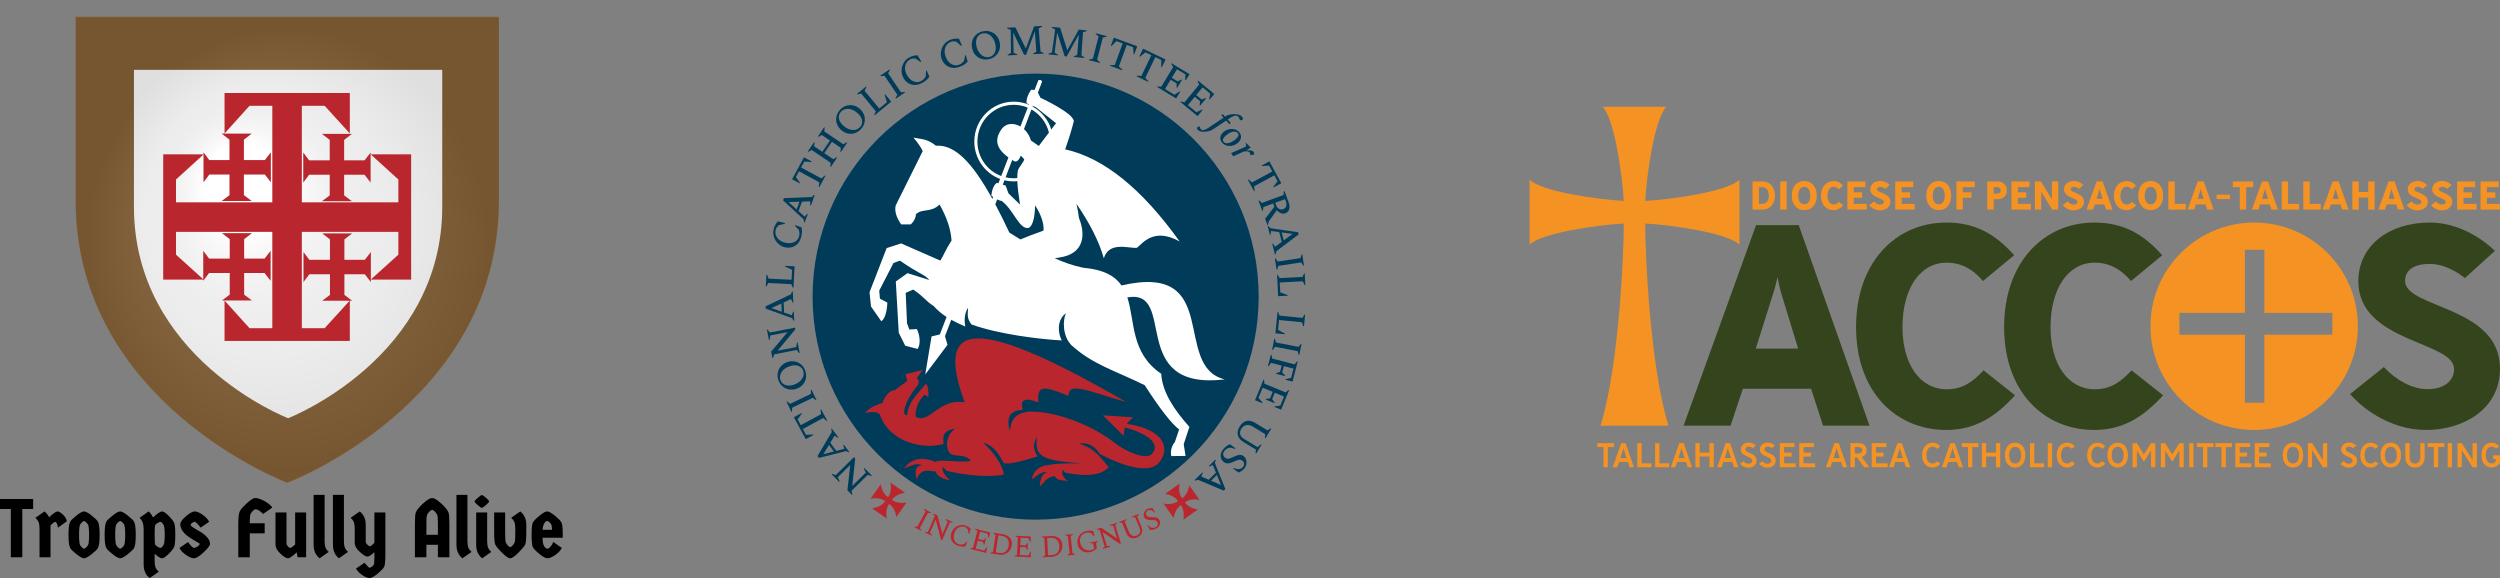 <?xml version="1.0" encoding="UTF-8" standalone="no"?><!-- Generator: Gravit.io --><svg xmlns="http://www.w3.org/2000/svg" xmlns:xlink="http://www.w3.org/1999/xlink" style="isolation:isolate" viewBox="0 0 846.869 195.831" width="846.869pt" height="195.831pt"><rect x="0" y="0" width="846.869" height="195.831" fill="#808080" stroke="none"/><defs><clipPath id="_clipPath_AaQzWHSEfgkV0zeC1QjZlG2VwsJAYiVr"><rect width="846.869" height="195.831"/></clipPath></defs><g clip-path="url(#_clipPath_AaQzWHSEfgkV0zeC1QjZlG2VwsJAYiVr)"><g><path d=" M 143.344 170.54 L 143.344 170.54 L 143.344 170.54 Q 145.346 168.707 146.389 168.707 L 146.389 168.707 L 146.389 168.707 Q 147.432 168.707 149.434 170.54 L 149.434 170.54 L 149.434 170.54 Q 151.436 172.372 151.915 173.557 L 151.915 173.557 L 151.915 173.557 Q 152.225 174.374 152.225 177.25 L 152.225 177.25 L 152.225 188.782 L 148.334 188.782 L 148.334 184.553 L 144.443 184.553 L 144.443 188.782 L 140.552 188.782 L 140.552 177.25 L 140.552 177.25 Q 140.552 174.374 140.863 173.557 L 140.863 173.557 L 140.863 173.557 Q 141.342 172.372 143.344 170.54 Z  M 144.443 177.25 L 144.443 177.25 L 144.443 181.169 L 148.334 181.169 L 148.334 177.25 L 148.334 177.25 Q 148.334 174.938 148.109 174.417 L 148.109 174.417 L 148.109 174.417 Q 147.883 173.895 147.333 173.317 L 147.333 173.317 L 147.333 173.317 Q 146.784 172.739 146.389 172.739 L 146.389 172.739 L 146.389 172.739 Q 145.994 172.739 145.444 173.317 L 145.444 173.317 L 145.444 173.317 Q 144.894 173.895 144.669 174.417 L 144.669 174.417 L 144.669 174.417 Q 144.443 174.938 144.443 177.25 Z  M 154.622 184.553 L 154.622 167.636 L 158.344 167.636 L 158.344 183.34 L 158.344 183.34 Q 158.344 184.778 158.682 185.568 L 158.682 185.568 L 158.682 185.568 Q 159.02 186.357 159.753 186.949 L 159.753 186.949 L 156.652 189.12 L 156.652 189.12 Q 154.622 187.513 154.622 184.553 L 154.622 184.553 Z  M 161.304 184.553 L 161.304 173.585 L 165.026 173.585 L 165.026 183.34 L 165.026 183.34 Q 165.026 184.778 165.364 185.568 L 165.364 185.568 L 165.364 185.568 Q 165.702 186.357 166.435 186.949 L 166.435 186.949 L 163.334 189.12 L 163.334 189.12 Q 161.304 187.513 161.304 184.553 L 161.304 184.553 Z  M 163.235 167.692 L 163.235 167.692 L 163.235 167.692 Q 163.531 167.692 164.603 168.608 L 164.603 168.608 L 164.603 168.608 Q 165.674 169.525 165.674 169.849 L 165.674 169.849 L 165.674 169.849 Q 165.674 170.173 164.589 171.104 L 164.589 171.104 L 164.589 171.104 Q 163.503 172.034 163.207 172.034 L 163.207 172.034 L 163.207 172.034 Q 162.911 172.034 161.84 171.118 L 161.84 171.118 L 161.84 171.118 Q 160.768 170.201 160.768 169.877 L 160.768 169.877 L 160.768 169.877 Q 160.768 169.553 161.854 168.622 L 161.854 168.622 L 161.854 168.622 Q 162.939 167.692 163.235 167.692 Z  M 178.277 177.814 L 178.277 177.814 L 178.277 180.239 L 178.277 180.239 Q 178.277 183.622 177.911 184.44 L 177.911 184.44 L 177.911 184.44 Q 177.544 185.258 175.641 187.189 L 175.641 187.189 L 175.641 187.189 Q 173.738 189.12 172.836 189.12 L 172.836 189.12 L 172.836 189.12 Q 171.934 189.12 170.016 187.189 L 170.016 187.189 L 170.016 187.189 Q 168.099 185.258 167.747 184.412 L 167.747 184.412 L 167.747 184.412 Q 167.394 183.566 167.394 180.239 L 167.394 180.239 L 167.394 173.585 L 171.116 173.585 L 171.116 180.239 L 171.116 180.239 Q 171.116 183.199 171.327 183.721 L 171.327 183.721 L 171.327 183.721 Q 171.539 184.243 172.032 184.778 L 172.032 184.778 L 172.032 184.778 Q 172.526 185.314 172.836 185.314 L 172.836 185.314 L 172.836 185.314 Q 173.146 185.314 173.639 184.778 L 173.639 184.778 L 173.639 184.778 Q 174.133 184.243 174.344 183.721 L 174.344 183.721 L 174.344 183.721 Q 174.556 183.199 174.556 180.239 L 174.556 180.239 L 174.556 179.026 L 174.556 179.026 Q 174.556 177.589 174.217 176.799 L 174.217 176.799 L 174.217 176.799 Q 173.879 176.01 173.146 175.418 L 173.146 175.418 L 176.247 173.246 L 176.247 173.246 Q 178.277 174.854 178.277 177.814 Z  M 190.627 181.141 L 190.627 181.141 L 190.627 182.156 L 183.804 182.156 L 183.804 182.156 Q 183.804 183.848 184.227 184.835 L 184.227 184.835 L 184.227 184.835 Q 184.368 185.173 184.734 185.525 L 184.734 185.525 L 184.734 185.525 Q 185.101 185.878 185.495 185.878 L 185.495 185.878 L 185.495 185.878 Q 185.89 185.878 186.482 185.201 L 186.482 185.201 L 186.482 185.201 Q 187.074 184.525 187.413 183.566 L 187.413 183.566 L 190.317 185.624 L 190.317 185.624 Q 189.555 187.034 187.991 188.077 L 187.991 188.077 L 187.991 188.077 Q 186.426 189.12 185.467 189.12 L 185.467 189.12 L 185.467 189.12 Q 184.509 189.12 182.69 187.626 L 182.69 187.626 L 182.69 187.626 Q 180.871 186.132 180.477 185.3 L 180.477 185.3 L 180.477 185.3 Q 180.082 184.468 180.082 181.183 L 180.082 181.183 L 180.082 181.183 Q 180.082 177.899 180.477 177.067 L 180.477 177.067 L 180.477 177.067 Q 180.871 176.235 182.69 174.741 L 182.69 174.741 L 182.69 174.741 Q 184.509 173.246 185.354 173.246 L 185.354 173.246 L 185.354 173.246 Q 186.2 173.246 188.019 174.741 L 188.019 174.741 L 188.019 174.741 Q 189.837 176.235 190.232 177.067 L 190.232 177.067 L 190.232 177.067 Q 190.627 177.899 190.627 181.141 Z  M 186.722 177.603 L 186.722 177.603 L 186.722 177.603 Q 186.51 177.222 186.073 176.855 L 186.073 176.855 L 186.073 176.855 Q 185.636 176.489 185.256 176.489 L 185.256 176.489 L 185.256 176.489 Q 184.875 176.489 184.396 177.236 L 184.396 177.236 L 184.396 177.236 Q 183.916 177.983 183.804 179.478 L 183.804 179.478 L 187.018 179.478 L 187.018 179.478 Q 186.933 177.983 186.722 177.603 Z  M 84.613 188.782 L 80.722 188.782 L 80.722 177.532 L 80.722 177.532 Q 80.722 174.064 81.286 173.077 L 81.286 173.077 L 81.286 173.077 Q 81.85 172.09 83.697 170.399 L 83.697 170.399 L 83.697 170.399 Q 85.544 168.707 86.446 168.707 L 86.446 168.707 L 86.446 168.707 Q 87.687 168.707 89.519 169.694 L 89.519 169.694 L 89.519 169.694 Q 91.352 170.681 92.254 171.921 L 92.254 171.921 L 89.125 174.092 L 89.125 174.092 Q 87.546 172.513 86.587 172.513 L 86.587 172.513 L 86.587 172.513 Q 86.221 172.513 85.741 172.979 L 85.741 172.979 L 85.741 172.979 Q 85.262 173.444 84.938 173.965 L 84.938 173.965 L 84.938 173.965 Q 84.613 174.487 84.613 176.602 L 84.613 176.602 L 84.613 177.25 L 89.66 177.25 L 89.66 180.662 L 84.613 180.662 L 84.613 188.782 Z  M 93.326 184.468 L 93.326 173.585 L 97.047 173.585 L 97.047 184.073 L 97.047 184.073 Q 97.047 184.553 97.499 185.074 L 97.499 185.074 L 97.499 185.074 Q 97.95 185.596 98.344 185.596 L 98.344 185.596 L 98.344 185.596 Q 98.739 185.596 99.98 184.44 L 99.98 184.44 L 99.98 173.585 L 103.701 173.585 L 103.701 188.782 L 100.826 188.782 L 100.487 187.118 L 100.487 187.118 Q 98.373 189.12 97.527 189.12 L 97.527 189.12 L 97.527 189.12 Q 96.681 189.12 95.003 187.555 L 95.003 187.555 L 95.003 187.555 Q 93.326 185.991 93.326 184.468 L 93.326 184.468 Z  M 106.239 184.553 L 106.239 167.636 L 109.961 167.636 L 109.961 183.34 L 109.961 183.34 Q 109.961 184.778 110.299 185.568 L 110.299 185.568 L 110.299 185.568 Q 110.637 186.357 111.371 186.949 L 111.371 186.949 L 108.269 189.12 L 108.269 189.12 Q 106.239 187.513 106.239 184.553 L 106.239 184.553 Z  M 112.78 184.553 L 112.78 167.636 L 116.502 167.636 L 116.502 183.34 L 116.502 183.34 Q 116.502 184.778 116.84 185.568 L 116.84 185.568 L 116.84 185.568 Q 117.179 186.357 117.912 186.949 L 117.912 186.949 L 114.81 189.12 L 114.81 189.12 Q 112.78 187.513 112.78 184.553 L 112.78 184.553 Z  M 126.821 183.876 L 126.821 173.585 L 130.543 173.585 L 130.543 187.852 L 130.543 187.852 Q 130.543 191.207 130.12 192.024 L 130.12 192.024 L 130.12 192.024 Q 129.697 192.842 127.907 194.336 L 127.907 194.336 L 127.907 194.336 Q 126.117 195.831 125.186 195.831 L 125.186 195.831 L 125.186 195.831 Q 124.256 195.831 122.79 194.858 L 122.79 194.858 L 122.79 194.858 Q 121.323 193.885 120.59 192.616 L 120.59 192.616 L 123.494 190.615 L 123.805 190.981 L 123.805 190.981 Q 124.82 192.306 125.2 192.306 L 125.2 192.306 L 125.2 192.306 Q 125.581 192.306 126.018 191.94 L 126.018 191.94 L 126.018 191.94 Q 126.455 191.573 126.638 191.207 L 126.638 191.207 L 126.638 191.207 Q 126.821 190.84 126.821 188.556 L 126.821 188.556 L 126.821 187.034 L 126.821 187.034 Q 125.243 188.556 124.467 188.556 L 124.467 188.556 L 124.467 188.556 Q 123.692 188.556 121.93 186.992 L 121.93 186.992 L 121.93 186.992 Q 120.167 185.427 120.167 183.904 L 120.167 183.904 L 120.167 179.026 L 120.167 179.026 Q 120.167 177.589 119.829 176.799 L 119.829 176.799 L 119.829 176.799 Q 119.491 176.01 118.758 175.418 L 118.758 175.418 L 121.859 173.246 L 121.859 173.246 Q 123.889 174.854 123.889 177.814 L 123.889 177.814 L 123.889 183.509 L 123.889 183.509 Q 123.889 183.989 124.425 184.51 L 124.425 184.51 L 124.425 184.51 Q 124.961 185.032 125.355 185.032 L 125.355 185.032 L 125.355 185.032 Q 125.75 185.032 126.821 183.876 L 126.821 183.876 Z  M 0 169.045 L 11.222 169.045 L 11.222 172.429 L 7.556 172.429 L 7.556 188.782 L 3.665 188.782 L 3.665 172.429 L 0 172.429 L 0 169.045 Z  M 17.114 177.955 L 17.114 188.782 L 13.393 188.782 L 13.393 179.055 L 13.393 179.055 Q 13.393 177.617 13.04 176.813 L 13.04 176.813 L 13.04 176.813 Q 12.688 176.01 11.983 175.418 L 11.983 175.418 L 15.084 173.246 L 15.084 173.246 Q 16.099 174.092 16.635 175.22 L 16.635 175.22 L 16.635 175.22 Q 18.722 173.246 19.567 173.246 L 19.567 173.246 L 19.567 173.246 Q 20.131 173.246 21.287 174.29 L 21.287 174.29 L 21.287 174.29 Q 22.443 175.333 22.641 176.574 L 22.641 176.574 L 19.624 178.745 L 19.624 178.745 Q 19.596 178.068 19.3 177.419 L 19.3 177.419 L 19.3 177.419 Q 19.003 176.771 18.778 176.771 L 18.778 176.771 L 18.778 176.771 Q 18.299 176.771 17.114 177.955 L 17.114 177.955 Z  M 27.786 185.455 L 27.786 185.455 L 27.786 185.455 Q 28.223 185.878 28.477 185.878 L 28.477 185.878 L 28.477 185.878 Q 28.731 185.878 29.168 185.455 L 29.168 185.455 L 29.168 185.455 Q 29.605 185.032 29.802 184.694 L 29.802 184.694 L 29.802 184.694 Q 30.169 184.073 30.169 181.197 L 30.169 181.197 L 30.169 181.197 Q 30.169 178.322 29.802 177.673 L 29.802 177.673 L 29.802 177.673 Q 29.605 177.335 29.168 176.912 L 29.168 176.912 L 29.168 176.912 Q 28.731 176.489 28.477 176.489 L 28.477 176.489 L 28.477 176.489 Q 28.223 176.489 27.786 176.912 L 27.786 176.912 L 27.786 176.912 Q 27.349 177.335 27.152 177.673 L 27.152 177.673 L 27.152 177.673 Q 26.785 178.293 26.785 181.169 L 26.785 181.169 L 26.785 181.169 Q 26.785 184.045 27.152 184.694 L 27.152 184.694 L 27.152 184.694 Q 27.349 185.032 27.786 185.455 Z  M 31.029 187.739 L 31.029 187.739 L 31.029 187.739 Q 29.295 189.12 28.477 189.12 L 28.477 189.12 L 28.477 189.12 Q 27.659 189.12 25.925 187.739 L 25.925 187.739 L 25.925 187.739 Q 24.191 186.357 23.797 185.681 L 23.797 185.681 L 23.797 185.681 Q 23.205 184.637 23.205 181.169 L 23.205 181.169 L 23.205 181.169 Q 23.205 177.701 23.797 176.686 L 23.797 176.686 L 23.797 176.686 Q 24.191 176.01 25.925 174.628 L 25.925 174.628 L 25.925 174.628 Q 27.659 173.246 28.477 173.246 L 28.477 173.246 L 28.477 173.246 Q 29.295 173.246 31.029 174.628 L 31.029 174.628 L 31.029 174.628 Q 32.763 176.01 33.157 176.686 L 33.157 176.686 L 33.157 176.686 Q 33.749 177.701 33.749 181.169 L 33.749 181.169 L 33.749 181.169 Q 33.749 184.637 33.157 185.681 L 33.157 185.681 L 33.157 185.681 Q 32.763 186.357 31.029 187.739 Z  M 40.023 185.455 L 40.023 185.455 L 40.023 185.455 Q 40.46 185.878 40.714 185.878 L 40.714 185.878 L 40.714 185.878 Q 40.967 185.878 41.404 185.455 L 41.404 185.455 L 41.404 185.455 Q 41.841 185.032 42.039 184.694 L 42.039 184.694 L 42.039 184.694 Q 42.405 184.073 42.405 181.197 L 42.405 181.197 L 42.405 181.197 Q 42.405 178.322 42.039 177.673 L 42.039 177.673 L 42.039 177.673 Q 41.841 177.335 41.404 176.912 L 41.404 176.912 L 41.404 176.912 Q 40.967 176.489 40.714 176.489 L 40.714 176.489 L 40.714 176.489 Q 40.46 176.489 40.023 176.912 L 40.023 176.912 L 40.023 176.912 Q 39.586 177.335 39.389 177.673 L 39.389 177.673 L 39.389 177.673 Q 39.022 178.293 39.022 181.169 L 39.022 181.169 L 39.022 181.169 Q 39.022 184.045 39.389 184.694 L 39.389 184.694 L 39.389 184.694 Q 39.586 185.032 40.023 185.455 Z  M 43.265 187.739 L 43.265 187.739 L 43.265 187.739 Q 41.531 189.12 40.714 189.12 L 40.714 189.12 L 40.714 189.12 Q 39.896 189.12 38.162 187.739 L 38.162 187.739 L 38.162 187.739 Q 36.428 186.357 36.033 185.681 L 36.033 185.681 L 36.033 185.681 Q 35.441 184.637 35.441 181.169 L 35.441 181.169 L 35.441 181.169 Q 35.441 177.701 36.033 176.686 L 36.033 176.686 L 36.033 176.686 Q 36.428 176.01 38.162 174.628 L 38.162 174.628 L 38.162 174.628 Q 39.896 173.246 40.714 173.246 L 40.714 173.246 L 40.714 173.246 Q 41.531 173.246 43.265 174.628 L 43.265 174.628 L 43.265 174.628 Q 44.999 176.01 45.394 176.686 L 45.394 176.686 L 45.394 176.686 Q 45.986 177.701 45.986 181.169 L 45.986 181.169 L 45.986 181.169 Q 45.986 184.637 45.394 185.681 L 45.394 185.681 L 45.394 185.681 Q 44.999 186.357 43.265 187.739 Z  M 52.584 184.482 L 52.584 184.482 L 52.584 184.482 Q 52.781 184.835 53.387 185.215 L 53.387 185.215 L 53.387 185.215 Q 53.994 185.596 54.402 185.596 L 54.402 185.596 L 54.402 185.596 Q 54.811 185.596 55.432 184.553 L 55.432 184.553 L 55.432 184.553 Q 55.798 183.904 55.798 181.183 L 55.798 181.183 L 55.798 181.183 Q 55.798 178.463 55.432 177.814 L 55.432 177.814 L 55.432 177.814 Q 55.262 177.504 54.938 177.137 L 54.938 177.137 L 54.938 177.137 Q 54.614 176.771 54.318 176.771 L 54.318 176.771 L 54.318 176.771 Q 54.022 176.771 53.401 177.152 L 53.401 177.152 L 53.401 177.152 Q 52.781 177.532 52.584 177.87 L 52.584 177.87 L 52.584 177.87 Q 52.386 178.209 52.386 181.169 L 52.386 181.169 L 52.386 181.169 Q 52.386 184.13 52.584 184.482 Z  M 59.012 185.201 L 59.012 185.201 L 59.012 185.201 Q 58.646 186.132 57.137 187.626 L 57.137 187.626 L 57.137 187.626 Q 55.629 189.12 54.868 189.12 L 54.868 189.12 L 54.868 189.12 Q 54.106 189.12 52.386 187.598 L 52.386 187.598 L 52.386 190.051 L 52.386 190.051 Q 52.386 191.489 52.725 192.278 L 52.725 192.278 L 52.725 192.278 Q 53.063 193.068 53.796 193.66 L 53.796 193.66 L 50.695 195.831 L 50.695 195.831 Q 48.665 194.224 48.665 191.263 L 48.665 191.263 L 48.665 179.28 L 48.665 179.28 Q 48.665 176.602 47.255 175.418 L 47.255 175.418 L 50.356 173.246 L 50.356 173.246 Q 51.146 173.895 51.823 175.277 L 51.823 175.277 L 51.823 175.277 Q 54.022 173.246 54.952 173.246 L 54.952 173.246 L 54.952 173.246 Q 55.629 173.246 57.137 174.741 L 57.137 174.741 L 57.137 174.741 Q 58.646 176.235 59.012 177.166 L 59.012 177.166 L 59.012 177.166 Q 59.379 178.096 59.379 181.183 L 59.379 181.183 L 59.379 181.183 Q 59.379 184.271 59.012 185.201 Z  M 71.136 184.214 L 71.136 184.214 L 71.136 184.214 Q 71.136 185.088 68.965 187.104 L 68.965 187.104 L 68.965 187.104 Q 66.794 189.12 65.737 189.12 L 65.737 189.12 L 65.737 189.12 Q 64.679 189.12 63.115 188.077 L 63.115 188.077 L 63.115 188.077 Q 61.55 187.034 60.789 185.624 L 60.789 185.624 L 63.693 183.622 L 63.693 183.622 Q 65.102 185.596 65.751 185.596 L 65.751 185.596 L 65.751 185.596 Q 66.23 185.596 66.935 185.117 L 66.935 185.117 L 66.935 185.117 Q 67.64 184.637 67.64 184.214 L 67.64 184.214 L 67.64 184.214 Q 67.64 184.102 66.963 183.721 L 66.963 183.721 L 66.963 183.721 Q 66.287 183.34 65.314 182.762 L 65.314 182.762 L 65.314 182.762 Q 64.341 182.184 63.383 181.465 L 63.383 181.465 L 63.383 181.465 Q 62.424 180.746 61.747 179.703 L 61.747 179.703 L 61.747 179.703 Q 61.071 178.66 61.071 177.589 L 61.071 177.589 L 61.071 177.589 Q 61.071 176.517 62.988 174.882 L 62.988 174.882 L 62.988 174.882 Q 64.905 173.246 65.934 173.246 L 65.934 173.246 L 65.934 173.246 Q 66.963 173.246 68.528 174.29 L 68.528 174.29 L 68.528 174.29 Q 70.093 175.333 70.854 176.743 L 70.854 176.743 L 67.95 178.745 L 67.95 178.745 Q 66.54 176.771 65.892 176.771 L 65.892 176.771 L 65.892 176.771 Q 65.554 176.771 65.06 177.152 L 65.06 177.152 L 65.06 177.152 Q 64.567 177.532 64.567 177.842 L 64.567 177.842 L 64.567 177.842 Q 64.567 178.152 65.596 178.801 L 65.596 178.801 L 65.596 178.801 Q 66.625 179.449 67.851 180.14 L 67.851 180.14 L 67.851 180.14 Q 69.078 180.831 70.107 181.945 L 70.107 181.945 L 70.107 181.945 Q 71.136 183.058 71.136 184.214 Z " fill="rgb(0,0,0)"/><g><path d=" M 20.495 0 L 20.495 0.385 L 20.495 66.711 C 20.495 140.212 97.174 169.122 97.174 169.122 L 97.31 169.17 L 97.446 169.122 C 97.446 169.122 174.126 140.212 174.126 66.711 C 174.126 30.095 174.126 13.513 174.126 6.085 C 174.126 2.583 174.126 1.342 174.126 0.77 C 174.126 0.735 174.126 0.477 174.126 0.449 C 174.126 0.325 174.126 0.262 174.126 0.233 C 174.126 0.225 174.126 0.22 174.126 0.216 C 174.126 0.215 174.126 0.209 174.126 0.208 C 174.126 0.208 173.934 0.208 173.742 0.208 L 173.742 0 L 20.879 0 L 20.495 0 L 20.495 0 Z " fill="none"/><g><path d=" M 43.321 23.545 L 151.302 23.545 C 151.302 23.983 151.302 24.835 151.302 27.33 C 151.302 32.748 151.302 44.848 151.302 71.561 C 151.302 124.344 98.099 145.299 97.316 145.605 C 96.567 145.313 43.321 124.361 43.321 71.561 L 43.321 23.545 Z " fill="rgb(255,255,255)"/><path d=" M 25.594 5.647 L 25.594 6.006 L 25.594 67.931 C 25.594 136.554 97.185 163.546 97.185 163.546 L 97.312 163.591 L 97.439 163.546 C 97.439 163.546 169.03 136.554 169.03 67.931 C 169.03 33.745 169.03 18.263 169.03 11.328 C 169.03 8.058 169.03 6.9 169.03 6.366 C 169.03 6.333 169.03 6.093 169.03 6.066 C 169.03 5.95 169.03 5.892 169.03 5.864 C 169.03 5.857 169.03 5.852 169.03 5.849 C 169.03 5.848 169.03 5.842 169.03 5.842 C 169.03 5.842 168.851 5.842 168.671 5.842 L 168.671 5.647 L 25.952 5.647 L 25.594 5.647 L 25.594 5.647 Z  M 45.374 23.626 L 149.806 23.626 C 149.806 24.05 149.806 24.874 149.806 27.287 C 149.806 32.527 149.806 44.229 149.806 70.064 C 149.806 121.112 98.352 141.379 97.594 141.675 C 96.87 141.392 45.374 121.129 45.374 70.064 L 45.374 23.626 L 45.374 23.626 Z " fill-rule="evenodd" fill="rgb(135,98,55)"/></g><g><radialGradient id="_rgradient_0" fx="0.369" fy="0.332" cx="0.5" cy="0.5" r="0.478" gradientTransform="matrix(143.255,0,0,157.652,25.683,5.759)" gradientUnits="userSpaceOnUse"><stop offset="0%" stop-opacity="0" style="stop-color:rgb(255,255,255)"/><stop offset="19%" stop-opacity="0.251" style="stop-color:rgb(255,255,255)"/><stop offset="60%" stop-opacity="0.125" style="stop-color:rgb(107,107,107)"/><stop offset="100%" stop-opacity="0.125" style="stop-color:rgb(0,0,0)"/></radialGradient><path d=" M 97.31 163.411 C 97.31 163.411 168.938 136.459 168.938 67.963 C 168.938 -0.533 168.938 5.921 168.938 5.921 L 25.683 5.921 L 25.683 67.963 C 25.683 136.459 97.31 163.411 97.31 163.411 Z " fill-rule="evenodd" fill="url(#_rgradient_0)"/></g><g/><g><g><path d=" M 77.734 59.116 L 77.734 66.102 L 75.093 68.079 L 85.262 68.079 L 82.622 66.108 L 82.622 59.116 L 89.709 59.116 L 91.753 61.756 L 91.753 51.587 L 89.709 54.228 L 82.622 54.228 L 82.622 47.308 L 85.262 45.263 L 75.093 45.263 L 77.734 47.308 L 77.734 54.228 L 70.915 54.228 L 68.937 51.587 L 68.937 61.756 L 70.909 59.116 L 77.734 59.116 Z " fill-rule="evenodd" fill="rgb(186,38,45)"/><path d=" M 111.692 59.2 L 111.692 66.186 L 109.051 68.163 L 119.22 68.163 L 116.58 66.192 L 116.58 59.2 L 123.499 59.2 L 125.543 61.84 L 125.543 51.671 L 123.499 54.312 L 116.58 54.312 L 116.58 47.392 L 119.22 45.347 L 109.051 45.347 L 111.692 47.392 L 111.692 54.312 L 104.705 54.312 L 102.727 51.671 L 102.727 61.84 L 104.699 59.2 L 111.692 59.2 Z " fill-rule="evenodd" fill="rgb(186,38,45)"/><path d=" M 111.776 92.906 L 111.776 99.892 L 109.135 101.87 L 119.304 101.87 L 116.664 99.898 L 116.664 92.906 L 123.583 92.906 L 125.627 95.546 L 125.627 85.377 L 123.583 88.018 L 116.664 88.018 L 116.664 81.098 L 119.304 79.053 L 109.135 79.053 L 111.776 81.098 L 111.776 88.018 L 104.789 88.018 L 102.811 85.377 L 102.811 95.546 L 104.783 92.906 L 111.776 92.906 Z " fill-rule="evenodd" fill="rgb(186,38,45)"/><path d=" M 77.818 92.486 L 77.818 99.808 L 75.177 101.786 L 85.346 101.786 L 82.706 99.814 L 82.706 92.486 L 89.625 92.486 L 91.669 95.126 L 91.669 84.957 L 89.625 87.598 L 82.706 87.598 L 82.706 81.014 L 85.346 78.97 L 75.177 78.97 L 77.818 81.014 L 77.818 87.598 L 70.831 87.598 L 68.853 84.957 L 68.853 95.126 L 70.825 92.486 L 77.818 92.486 Z " fill-rule="evenodd" fill="rgb(186,38,45)"/><path d=" M 102.245 68.539 L 102.245 35.837 L 109.977 35.837 L 118.5 45.205 L 118.5 31.51 L 76.062 31.51 L 76.062 45.205 L 84.523 35.837 L 92.248 35.837 L 92.248 68.539 L 59.615 68.539 L 59.615 60.807 L 68.983 52.283 L 55.289 52.283 L 55.289 94.722 L 68.983 94.722 L 59.615 86.261 L 59.615 78.536 L 92.248 78.536 L 92.248 111.169 L 84.523 111.169 L 76.062 101.801 L 76.062 115.495 L 118.5 115.495 L 118.5 101.801 L 109.977 111.169 L 102.245 111.169 L 102.245 78.536 L 134.947 78.536 L 134.947 86.261 L 125.579 94.722 L 139.274 94.722 L 139.274 52.283 L 125.579 52.283 L 134.947 60.807 L 134.947 68.539 L 102.245 68.539 Z " fill-rule="evenodd" fill="rgb(186,38,45)"/></g></g></g></g><g><path d=" M 350.817 24.927 C 392.545 24.927 426.371 58.753 426.371 100.481 C 426.371 142.209 392.545 176.035 350.817 176.035 C 309.089 176.035 275.263 142.209 275.263 100.481 C 275.263 58.753 309.089 24.927 350.817 24.927 Z " fill="rgb(0,59,89)"/><path d=" M 298.377 164.009 C 298.693 165.965 299.433 167.44 300.813 168.414 C 301.787 167.033 301.988 165.394 301.63 163.445 L 306.57 166.931 C 304.613 167.246 303.136 167.985 302.162 169.365 C 303.542 170.339 305.179 170.543 307.128 170.185 L 303.644 175.122 C 303.329 173.165 302.588 171.691 301.208 170.716 C 300.234 172.097 300.033 173.736 300.392 175.685 L 295.452 172.199 C 297.408 171.884 298.886 171.145 299.86 169.765 C 298.479 168.791 296.842 168.587 294.893 168.946 L 298.377 164.009 Z " fill="rgb(186,38,45)"/><path d=" M 402.85 164.395 C 402.534 166.351 401.794 167.826 400.414 168.8 C 399.44 167.419 399.239 165.78 399.597 163.831 L 394.657 167.317 C 396.614 167.632 398.091 168.371 399.065 169.751 C 397.685 170.725 396.048 170.929 394.099 170.571 L 397.583 175.508 C 397.898 173.551 398.639 172.077 400.019 171.102 C 400.993 172.483 401.194 174.122 400.835 176.071 L 405.775 172.585 C 403.819 172.27 402.341 171.531 401.367 170.151 C 402.748 169.177 404.385 168.973 406.334 169.332 L 402.85 164.395 Z " fill="rgb(186,38,45)"/><path d=" M 326.771 136.329 C 317.462 110.57 326.657 104.465 381.526 136.179 C 369.231 132.772 361.671 128.969 361.974 134.131 C 353.636 130.672 351.122 130.307 351.773 136.365 C 347.152 134.497 345.385 135.323 346.471 138.843 C 342.192 138.953 340.731 141.35 342.09 146.032 C 342.541 142.316 343.57 140.022 348.572 139.432 C 359.141 139.241 371.771 145.2 377.788 150.185 C 381.618 153.128 388.095 155.666 389.91 154.017 C 393.042 151.173 390.509 147.365 380.973 144.764 L 380.609 147.626 L 373.598 140.686 L 383.791 141.356 L 381.618 143.554 C 393.823 145.383 396.761 151.387 392.723 156.603 C 389.945 160.191 382.145 158.856 372.578 153.779 C 370.563 150.633 368.07 149.825 365.436 150.278 C 371.006 151.863 372.962 155.219 375.613 158.293 C 373.945 159.905 370.838 162.042 360.883 160.123 L 360.105 159.138 C 359.502 160.295 359.861 161.622 361.79 162.923 C 359.307 162.65 357.734 162.632 357.357 161.316 C 354.891 161.279 353.575 163.588 352.224 164.841 C 352.226 163.274 352.766 160.372 354.765 159.916 C 352.908 159.532 350.818 161.462 349.631 162.405 C 349.683 159.553 352.655 157.517 354.959 157.596 C 356.386 157.131 360.186 156.913 366.356 156.944 C 353.397 155.966 350.268 154.932 351.313 147.986 C 349.918 150.153 349.819 152.101 351.521 154.602 C 345.166 156.523 341.18 157.507 339.925 156.763 C 338.336 153.802 336.985 151.159 332.955 149.885 C 336.985 153.537 339.599 157.58 340.072 160.813 C 335.093 161.694 327.562 161.141 320.733 159.515 L 319.285 158.097 C 319.21 159.627 319.784 160.947 321.86 162.72 C 318.997 162.245 317.38 161.145 316.953 159.721 C 312.723 159.081 311.874 159.439 310.532 162.297 C 309.825 159.933 309.98 157.565 312.521 157.653 C 310.498 156.66 308.853 157.669 306.262 158.662 C 309.263 154.451 313.743 155.098 316.811 156.479 C 318.276 155.358 324.392 156.848 329.012 156.147 C 326.071 152.856 322.13 155.888 321.034 152.179 C 320.585 150.659 320.485 147.36 323.642 145.194 C 318.406 145.893 319.74 148.985 319.573 150.443 C 310.98 152.616 300.633 148.611 298.031 140.373 C 297.31 139.541 295.631 139.371 292.994 139.864 C 295.008 137.486 298.387 136.74 298.977 136.464 C 299.474 134.43 301.476 132.074 303.028 132.197 L 307.339 129.034 L 306.728 126.744 L 312.583 125.307 L 310.502 128.158 C 311.72 128.577 311.195 130.564 310.161 131.385 C 306.622 135.892 305.091 141.033 307.312 140.627 C 307.695 135.816 311.176 133.207 313.595 130.019 C 314.238 130.317 314.551 131.796 314.534 134.458 L 313.135 133.707 C 311.034 135.94 310.042 138.397 310.161 141.078 C 314.547 144.136 318.021 134.675 326.771 136.329 Z " fill-rule="evenodd" fill="rgb(186,38,45)"/><path d=" M 350.465 30.466 L 351.734 27.192 C 352.322 26.943 352.748 27.087 353.013 27.623 L 351.591 31.35 L 352.465 33.129 C 353.551 33.631 363.289 38.227 363.772 40.967 C 363.151 43.538 362.171 46.741 360.825 50.589 C 373.841 53.462 386.769 63.867 399.61 81.806 C 390.841 76.935 387.101 82.384 385.164 83.94 C 382.185 84.205 375.82 81.644 373.908 87.48 C 372.346 81.9 369.162 75.584 364.639 69.046 C 365.078 70.957 365.361 72.556 365.489 73.844 C 367.655 79.012 367.678 85.967 358.826 87.237 L 357.292 87.49 C 360.414 88.897 363.638 90.033 366.971 90.701 C 373.97 91.316 377.734 93.545 379.921 96.691 C 414.287 88.744 396.809 124.099 414.889 128.524 C 381.52 132.502 399.101 97.695 381.884 100.741 C 384.496 108.72 382.95 119.597 393.36 126.605 C 393.722 132.74 397.657 138.77 402.915 144.605 L 400.979 150.458 L 401.6 154.442 L 396.781 154.495 C 396.315 152.606 397.143 150.668 397.972 149.777 L 399.425 145.479 C 396.815 143.485 392.928 138.487 387.764 130.484 C 377.541 125.445 370.085 123.475 362.881 116.872 C 359.797 113.612 360.06 108.292 361.07 106.106 C 357.897 108.438 358.396 112.92 359.658 115.322 C 352.178 114.91 338.365 113.255 329.108 109.914 C 327.596 107.95 327.753 107.002 327.931 104.239 C 326.821 105.877 326.539 108.288 326.989 110.629 C 325.303 109.872 323.73 109.158 322.233 108.326 L 320.117 113.876 L 320.963 116.815 L 313.43 126.834 L 315.558 113.965 L 318.36 113.295 L 320.653 107.38 C 319.099 106.374 317.618 105.166 316.164 103.557 C 313.885 102.267 313.359 100.859 309.362 98.086 L 306.807 99.198 L 307.246 109.468 L 308.041 111.62 L 310.591 111.461 C 311.84 114.075 311.743 116.937 310.838 118.208 L 306.64 117.099 L 304.449 112.714 L 303.451 95.35 L 307.414 92.533 L 314.816 94.856 C 312.948 92.721 311.4 92.893 304.864 88.287 L 302.666 89.08 L 297.834 98.452 L 298.076 101.184 L 300.588 102.492 C 300.481 105.448 299.751 108.15 298.521 108.801 L 295.056 103.842 L 294.547 99.006 L 300.352 84.041 L 305.256 82.452 L 318.535 88.277 C 319.86 86.174 320.037 85.094 322.336 81.467 C 322.082 77.654 320.728 73.592 318.275 69.283 C 315.153 72.241 312.575 70.453 310.29 72.559 C 310.205 73.861 309.611 75.015 308.51 76.023 L 305.275 76.014 C 303.618 73.685 302.994 71.558 303.403 69.633 L 312.565 51.187 C 312.137 50.133 310.742 48.115 309.423 46.612 C 311.939 47.191 314.011 46.88 317.064 49.378 C 323.389 48.861 329.352 55.007 336.161 67.368 L 336.409 66.728 C 336.204 66.58 336 66.421 335.797 66.25 C 336.02 64.247 336.723 62.431 337.723 61.943 L 338.206 62.094 L 338.779 60.616 C 333.681 58.715 330.046 53.759 330.046 47.943 L 330.046 47.943 C 330.046 40.486 336.023 34.441 343.395 34.441 C 345.212 34.441 346.945 34.808 348.524 35.473 L 348.58 35.328 L 347.737 34.974 C 347.667 33.509 348.186 31.983 349.293 30.394 L 350.465 30.466 Z  M 348.141 36.462 L 345.666 42.847 C 343.414 41.532 340.749 41.669 339.297 43.715 C 336.785 47.255 337.374 50.273 341.604 53.326 L 339.162 59.627 C 334.455 57.882 331.096 53.309 331.096 47.943 C 331.096 41.072 336.602 35.502 343.395 35.502 L 343.395 35.502 C 345.077 35.502 346.68 35.844 348.141 36.462 Z  M 337.154 69.204 L 337.784 67.551 C 338.304 67.799 338.83 67.981 339.363 68.097 C 343.41 71.176 345.204 77.658 348.339 77.237 C 349.815 76.792 350.604 73.505 350.618 69.583 C 352.563 72.419 353.743 75.83 353.473 78.125 C 350.09 79.326 347.563 80.283 345.668 81.112 C 344.398 80.336 343.146 79.553 341.911 78.785 C 340.272 75.287 338.691 72.092 337.154 69.204 Z  M 339.69 62.556 L 340.256 61.07 C 341.263 61.315 342.314 61.445 343.395 61.445 C 343.809 61.445 344.218 61.426 344.619 61.378 L 344.619 61.378 C 344.694 63.56 345.041 66.152 345.528 69.306 L 341.607 65.481 L 340.657 62.857 L 339.69 62.556 Z  M 340.638 60.07 L 342.884 54.181 C 343.095 54.313 343.314 54.445 343.539 54.578 C 344.557 55.212 345.403 53.71 345.795 52.723 L 346.959 53.943 C 346.729 55.072 345.24 56.407 344.794 57.758 C 344.663 58.545 344.601 59.394 344.6 60.323 L 344.6 60.323 C 344.204 60.364 343.802 60.384 343.395 60.384 C 342.447 60.384 341.524 60.275 340.638 60.07 Z  M 346.87 43.729 L 349.404 37.085 C 352.316 38.738 354.496 41.555 355.327 44.912 L 351.897 49.431 L 349.238 47.604 C 348.788 45.99 347.924 44.678 346.87 43.729 Z  M 349.785 36.085 L 349.868 35.869 L 350.856 36.284 L 357.741 41.731 L 356.123 43.863 C 355.077 40.52 352.778 37.739 349.785 36.085 Z " fill-rule="evenodd" fill="rgb(255,255,255)"/><path d=" M 419.915 144.512 L 419.915 144.512 L 419.915 144.512 Q 420.483 143.575 421.274 143.04 L 421.274 143.04 L 421.274 143.04 Q 422.065 142.504 423.049 142.527 L 423.049 142.527 L 423.049 142.527 Q 424.033 142.55 425.214 143.266 L 425.214 143.266 L 429.362 145.782 L 430.446 145.091 L 430.641 145.209 L 428.671 148.457 L 428.476 148.339 L 428.587 147.059 L 424.573 144.624 L 424.573 144.624 Q 423.563 144.012 422.781 143.97 L 422.781 143.97 L 422.781 143.97 Q 421.999 143.929 421.419 144.309 L 421.419 144.309 L 421.419 144.309 Q 420.839 144.69 420.433 145.359 L 420.433 145.359 L 420.433 145.359 Q 420.109 145.894 420.057 146.487 L 420.057 146.487 L 420.057 146.487 Q 420.006 147.079 420.344 147.659 L 420.344 147.659 L 420.344 147.659 Q 420.683 148.239 421.498 148.734 L 421.498 148.734 L 425.963 151.441 L 427.148 150.529 L 427.343 150.647 L 425.506 153.677 L 425.311 153.559 L 425.435 152.285 L 421.274 149.762 L 421.274 149.762 Q 420.094 149.047 419.618 148.184 L 419.618 148.184 L 419.618 148.184 Q 419.143 147.322 419.245 146.385 L 419.245 146.385 L 419.245 146.385 Q 419.347 145.449 419.915 144.512 Z  M 414.301 152.237 L 414.301 152.237 L 414.301 152.237 Q 414.872 151.545 415.406 151.165 L 415.406 151.165 L 415.406 151.165 Q 415.94 150.785 416.618 150.477 L 416.618 150.477 L 418.52 151.86 L 418.376 152.036 L 416.699 151.632 L 416.699 151.632 Q 416.064 151.753 415.614 152.009 L 415.614 152.009 L 415.614 152.009 Q 415.163 152.265 414.856 152.638 L 414.856 152.638 L 414.856 152.638 Q 414.331 153.275 414.357 153.914 L 414.357 153.914 L 414.357 153.914 Q 414.383 154.553 414.954 155.024 L 414.954 155.024 L 414.954 155.024 Q 415.404 155.395 415.841 155.413 L 415.841 155.413 L 415.841 155.413 Q 416.277 155.432 416.821 155.208 L 416.821 155.208 L 416.821 155.208 Q 417.366 154.984 418.131 154.637 L 418.131 154.637 L 418.131 154.637 Q 419.147 154.165 419.902 154.087 L 419.902 154.087 L 419.902 154.087 Q 420.658 154.009 421.404 154.625 L 421.404 154.625 L 421.404 154.625 Q 421.8 154.951 422.009 155.446 L 422.009 155.446 L 422.009 155.446 Q 422.219 155.941 422.238 156.51 L 422.238 156.51 L 422.238 156.51 Q 422.257 157.08 422.098 157.631 L 422.098 157.631 L 422.098 157.631 Q 421.939 158.182 421.577 158.621 L 421.577 158.621 L 421.577 158.621 Q 421.152 159.137 420.66 159.487 L 420.66 159.487 L 420.66 159.487 Q 420.168 159.838 419.576 160.087 L 419.576 160.087 L 417.729 158.749 L 417.873 158.573 L 419.519 158.971 L 419.519 158.971 Q 420.083 158.846 420.439 158.66 L 420.439 158.66 L 420.439 158.66 Q 420.795 158.474 421.093 158.111 L 421.093 158.111 L 421.093 158.111 Q 421.483 157.639 421.422 157.064 L 421.422 157.064 L 421.422 157.064 Q 421.362 156.489 420.879 156.09 L 420.879 156.09 L 420.879 156.09 Q 420.341 155.647 419.757 155.729 L 419.757 155.729 L 419.757 155.729 Q 419.174 155.81 418.207 156.267 L 418.207 156.267 L 418.207 156.267 Q 417.346 156.663 416.697 156.857 L 416.697 156.857 L 416.697 156.857 Q 416.049 157.051 415.515 156.961 L 415.515 156.961 L 415.515 156.961 Q 414.98 156.871 414.42 156.409 L 414.42 156.409 L 414.42 156.409 Q 413.904 155.984 413.69 155.439 L 413.69 155.439 L 413.69 155.439 Q 413.476 154.893 413.506 154.309 L 413.506 154.309 L 413.506 154.309 Q 413.535 153.725 413.746 153.19 L 413.746 153.19 L 413.746 153.19 Q 413.958 152.654 414.301 152.237 Z  M 409.492 157.869 L 411.682 155.713 L 411.842 155.875 L 411.532 156.838 L 415.076 165.649 L 414.518 166.198 L 405.824 162.519 L 404.785 162.823 L 404.626 162.66 L 407.302 160.025 L 407.462 160.187 L 406.919 161.421 L 409.466 162.507 L 411.909 160.101 L 410.843 157.537 L 409.652 158.031 L 409.492 157.869 Z  M 413.637 164.31 L 412.225 160.888 L 410.238 162.845 L 413.637 164.31 Z  M 432.034 112.903 L 432.76 105.683 L 432.987 105.706 L 433.438 106.91 L 441.195 107.691 L 441.877 106.601 L 442.104 106.624 L 441.709 110.545 L 441.482 110.522 L 441.046 109.177 L 433.274 108.395 L 432.936 111.75 L 435.27 113 L 435.247 113.227 L 432.034 112.903 Z  M 430.935 118.449 L 431.663 114.721 L 431.887 114.764 L 432.222 116.018 L 439.874 117.513 L 440.656 116.477 L 440.879 116.52 L 440.151 120.249 L 439.928 120.205 L 439.59 118.965 L 431.938 117.471 L 431.158 118.493 L 430.935 118.449 Z  M 429.509 123.989 L 430.494 120.158 L 430.714 120.215 L 430.978 121.472 L 438.53 123.414 L 439.368 122.439 L 439.588 122.496 L 437.845 129.276 L 435.475 128.666 L 435.532 128.446 L 437.367 127.992 L 438.171 124.864 L 434.892 124.021 L 434.339 126.171 L 435.316 127.171 L 435.259 127.391 L 432.242 126.616 L 432.298 126.395 L 433.609 125.983 L 434.162 123.833 L 430.606 122.919 L 429.729 124.045 L 429.509 123.989 Z  M 425.132 135.564 L 428.011 128.594 L 428.221 128.681 L 428.307 129.963 L 435.514 132.939 L 436.48 132.091 L 436.69 132.178 L 433.964 138.78 L 431.702 137.846 L 431.789 137.636 L 433.681 137.416 L 434.957 134.326 L 431.84 133.039 L 430.939 135.222 L 431.766 136.349 L 431.679 136.559 L 428.773 135.359 L 428.86 135.148 L 430.215 134.923 L 431.117 132.74 L 427.724 131.339 L 426.301 134.784 L 427.679 136.369 L 427.592 136.58 L 425.132 135.564 Z  M 424.81 64.764 L 422.727 60.925 L 422.927 60.816 L 424.113 61.808 L 430.979 58.084 L 429.907 56.108 L 427.537 56.244 L 427.428 56.044 L 430.005 54.647 L 434.034 62.075 L 431.458 63.473 L 431.349 63.273 L 432.763 61.373 L 431.684 59.384 L 424.818 63.109 L 425.01 64.656 L 424.81 64.764 Z  M 427.582 71.427 L 426.307 67.939 L 426.52 67.861 L 427.451 68.748 L 434.773 66.07 L 434.912 64.792 L 435.126 64.714 L 436.484 68.428 L 436.484 68.428 Q 436.997 69.831 436.712 70.852 L 436.712 70.852 L 436.712 70.852 Q 436.426 71.873 435.411 72.245 L 435.411 72.245 L 435.411 72.245 Q 434.662 72.518 433.902 72.221 L 433.902 72.221 L 433.902 72.221 Q 433.142 71.923 432.532 71.207 L 432.532 71.207 L 429.727 75.096 L 429.56 76.172 L 429.346 76.25 L 428.56 74.099 L 431.683 70.048 L 431.278 68.939 L 427.977 70.146 L 427.796 71.349 L 427.582 71.427 Z  M 435.588 68.256 L 435.588 68.256 L 435.3 67.468 L 431.986 68.68 L 432.304 69.548 L 432.304 69.548 Q 432.607 70.377 433.279 70.744 L 433.279 70.744 L 433.279 70.744 Q 433.951 71.112 434.686 70.843 L 434.686 70.843 L 434.686 70.843 Q 435.448 70.565 435.689 69.878 L 435.689 69.878 L 435.689 69.878 Q 435.93 69.192 435.588 68.256 Z  M 430.185 79.581 L 429.42 76.605 L 429.64 76.548 L 430.318 77.299 L 439.717 78.659 L 439.912 79.417 L 432.364 85.088 L 432.106 86.139 L 431.885 86.196 L 430.95 82.558 L 431.171 82.501 L 431.965 83.59 L 434.183 81.932 L 433.329 78.611 L 430.576 78.247 L 430.405 79.525 L 430.185 79.581 Z  M 437.837 79.23 L 434.168 78.734 L 434.863 81.434 L 437.837 79.23 Z  M 432.428 91.325 L 431.858 87.57 L 432.083 87.535 L 432.821 88.603 L 440.529 87.432 L 440.917 86.193 L 441.142 86.159 L 441.712 89.915 L 441.487 89.949 L 440.751 88.895 L 433.043 90.066 L 432.653 91.291 L 432.428 91.325 Z  M 432.963 100.331 L 432.6 93.084 L 432.827 93.073 L 433.453 94.195 L 441.24 93.805 L 441.751 92.626 L 441.978 92.614 L 442.176 96.55 L 441.948 96.562 L 441.315 95.297 L 433.514 95.688 L 433.683 99.056 L 436.177 99.942 L 436.189 100.17 L 432.963 100.331 Z  M 405.75 43.988 L 405.75 43.988 L 405.75 43.988 Q 405.521 43.735 405.492 43.492 L 405.492 43.492 L 405.492 43.492 Q 405.463 43.249 405.6 43.124 L 405.6 43.124 L 405.6 43.124 Q 405.685 43.048 405.868 42.996 L 405.868 42.996 L 406.42 42.841 L 406.477 42.904 L 406.519 43.289 L 406.519 43.289 Q 406.549 43.512 406.788 43.776 L 406.788 43.776 L 406.788 43.776 Q 407.161 44.186 407.797 44.051 L 407.797 44.051 L 407.797 44.051 Q 408.433 43.915 409.245 43.37 L 409.245 43.37 L 414.469 39.873 L 413.732 39.062 L 414.195 38.641 L 414.989 39.515 L 415.447 39.215 L 415.447 39.215 Q 415.707 39.036 416.208 38.899 L 416.208 38.899 L 416.208 38.899 Q 416.708 38.762 417.33 38.696 L 417.33 38.696 L 417.33 38.696 Q 417.953 38.63 418.6 38.676 L 418.6 38.676 L 418.6 38.676 Q 419.248 38.722 419.807 38.926 L 419.807 38.926 L 419.807 38.926 Q 420.366 39.129 420.73 39.529 L 420.73 39.529 L 420.73 39.529 Q 420.835 39.645 420.905 39.774 L 420.905 39.774 L 420.905 39.774 Q 420.974 39.903 421.019 40.016 L 421.019 40.016 L 421.019 40.016 Q 421.079 40.23 421.064 40.33 L 421.064 40.33 L 421.064 40.33 Q 421.049 40.43 420.965 40.507 L 420.965 40.507 L 420.965 40.507 Q 420.923 40.545 420.836 40.576 L 420.836 40.576 L 420.836 40.576 Q 420.749 40.607 420.667 40.624 L 420.667 40.624 L 420.056 40.776 L 419.979 40.691 L 419.906 40.335 L 419.906 40.335 Q 419.815 39.918 419.499 39.571 L 419.499 39.571 L 419.499 39.571 Q 419.059 39.086 418.39 39.185 L 418.39 39.185 L 418.39 39.185 Q 417.72 39.284 416.878 39.838 L 416.878 39.838 L 415.879 40.495 L 416.922 41.643 L 416.459 42.064 L 415.358 40.853 L 410.667 43.962 L 410.667 43.962 Q 410.417 44.131 409.936 44.289 L 409.936 44.289 L 409.936 44.289 Q 409.455 44.447 408.871 44.545 L 408.871 44.545 L 408.871 44.545 Q 408.287 44.643 407.688 44.64 L 407.688 44.64 L 407.688 44.64 Q 407.089 44.636 406.578 44.486 L 406.578 44.486 L 406.578 44.486 Q 406.066 44.335 405.75 43.988 Z  M 413.983 48.318 L 413.983 48.318 L 413.983 48.318 Q 413.178 47.341 413.397 46.376 L 413.397 46.376 L 413.397 46.376 Q 413.617 45.412 414.561 44.634 L 414.561 44.634 L 414.561 44.634 Q 415.088 44.199 415.779 43.953 L 415.779 43.953 L 415.779 43.953 Q 416.469 43.706 417.209 43.686 L 417.209 43.686 L 417.209 43.686 Q 417.949 43.666 418.616 43.928 L 418.616 43.928 L 418.616 43.928 Q 419.283 44.189 419.763 44.771 L 419.763 44.771 L 419.763 44.771 Q 420.586 45.77 420.366 46.744 L 420.366 46.744 L 420.366 46.744 Q 420.146 47.719 419.202 48.497 L 419.202 48.497 L 419.202 48.497 Q 418.697 48.913 418.01 49.166 L 418.01 49.166 L 418.01 49.166 Q 417.324 49.418 416.584 49.437 L 416.584 49.437 L 416.584 49.437 Q 415.845 49.457 415.167 49.195 L 415.167 49.195 L 415.167 49.195 Q 414.49 48.933 413.983 48.318 Z  M 414.533 48.067 L 414.533 48.067 L 414.533 48.067 Q 414.895 48.507 415.535 48.523 L 415.535 48.523 L 415.535 48.523 Q 416.176 48.539 416.94 48.213 L 416.94 48.213 L 416.94 48.213 Q 417.704 47.888 418.428 47.291 L 418.428 47.291 L 418.428 47.291 Q 419.208 46.648 419.451 46.116 L 419.451 46.116 L 419.451 46.116 Q 419.695 45.583 419.26 45.056 L 419.26 45.056 L 419.26 45.056 Q 418.907 44.628 418.296 44.579 L 418.296 44.579 L 418.296 44.579 Q 417.684 44.53 416.926 44.841 L 416.926 44.841 L 416.926 44.841 Q 416.168 45.152 415.378 45.804 L 415.378 45.804 L 415.378 45.804 Q 414.609 46.437 414.349 46.983 L 414.349 46.983 L 414.349 46.983 Q 414.09 47.529 414.533 48.067 Z  M 417.749 52.953 L 417.025 51.879 L 422.143 49.595 L 421.956 48.452 L 422.05 48.388 L 423.644 49.939 L 423.668 49.974 L 422.276 50.912 L 422.316 50.971 L 422.316 50.971 Q 423.219 50.912 423.689 50.972 L 423.689 50.972 L 423.689 50.972 Q 424.159 51.033 424.371 51.182 L 424.371 51.182 L 424.371 51.182 Q 424.583 51.331 424.702 51.508 L 424.702 51.508 L 424.702 51.508 Q 424.853 51.732 424.831 52.004 L 424.831 52.004 L 424.831 52.004 Q 424.809 52.276 424.644 52.388 L 424.644 52.388 L 424.644 52.388 Q 424.573 52.436 424.466 52.456 L 424.466 52.456 L 423.571 52.579 L 423.524 52.508 L 423.53 52.315 L 423.53 52.315 Q 423.549 52.011 423.366 51.739 L 423.366 51.739 L 423.366 51.739 Q 423.23 51.539 423.037 51.429 L 423.037 51.429 L 423.037 51.429 Q 422.843 51.32 422.47 51.288 L 422.47 51.288 L 422.47 51.288 Q 422.096 51.257 421.422 51.3 L 421.422 51.3 L 417.749 52.953 Z  M 325.042 22.645 L 325.042 22.645 L 325.042 22.645 Q 323.665 23.148 322.458 22.953 L 322.458 22.953 L 322.458 22.953 Q 321.25 22.758 320.346 21.982 L 320.346 21.982 L 320.346 21.982 Q 319.442 21.207 318.988 19.964 L 318.988 19.964 L 318.988 19.964 Q 318.636 19.002 318.698 18.01 L 318.698 18.01 L 318.698 18.01 Q 318.76 17.018 319.164 16.113 L 319.164 16.113 L 319.164 16.113 Q 319.568 15.208 320.271 14.519 L 320.271 14.519 L 320.271 14.519 Q 320.974 13.831 321.922 13.484 L 321.922 13.484 L 321.922 13.484 Q 322.604 13.235 323.103 13.151 L 323.103 13.151 L 323.103 13.151 Q 323.603 13.067 324.022 13.073 L 324.022 13.073 L 324.022 13.073 Q 324.44 13.079 324.883 13.13 L 324.883 13.13 L 325.832 15.479 L 325.592 15.567 L 324.035 14.167 L 324.035 14.167 Q 323.463 14.012 323.042 13.999 L 323.042 13.999 L 323.042 13.999 Q 322.621 13.987 322.166 14.152 L 322.166 14.152 L 322.166 14.152 Q 321.244 14.489 320.685 15.239 L 320.685 15.239 L 320.685 15.239 Q 320.126 15.989 320.015 16.991 L 320.015 16.991 L 320.015 16.991 Q 319.904 17.993 320.309 19.103 L 320.309 19.103 L 320.309 19.103 Q 320.763 20.345 321.495 21.085 L 321.495 21.085 L 321.495 21.085 Q 322.228 21.825 323.093 22.039 L 323.093 22.039 L 323.093 22.039 Q 323.959 22.253 324.801 21.945 L 324.801 21.945 L 324.801 21.945 Q 325.496 21.691 325.902 21.331 L 325.902 21.331 L 325.902 21.331 Q 326.308 20.971 326.59 20.58 L 326.59 20.58 L 326.938 18.756 L 327.165 18.673 L 327.791 20.883 L 327.791 20.883 Q 327.31 21.392 326.711 21.823 L 326.711 21.823 L 326.711 21.823 Q 326.111 22.255 325.042 22.645 Z  M 334.972 20.058 L 334.972 20.058 L 334.972 20.058 Q 333.97 20.271 333.039 20.099 L 333.039 20.099 L 333.039 20.099 Q 332.107 19.926 331.339 19.428 L 331.339 19.428 L 331.339 19.428 Q 330.571 18.93 330.039 18.141 L 330.039 18.141 L 330.039 18.141 Q 329.508 17.353 329.288 16.323 L 329.288 16.323 L 329.288 16.323 Q 329.069 15.293 329.233 14.356 L 329.233 14.356 L 329.233 14.356 Q 329.397 13.419 329.895 12.651 L 329.895 12.651 L 329.895 12.651 Q 330.393 11.883 331.173 11.346 L 331.173 11.346 L 331.173 11.346 Q 331.953 10.809 332.955 10.595 L 332.955 10.595 L 332.955 10.595 Q 333.957 10.382 334.888 10.554 L 334.888 10.554 L 334.888 10.554 Q 335.82 10.726 336.588 11.225 L 336.588 11.225 L 336.588 11.225 Q 337.356 11.723 337.895 12.51 L 337.895 12.51 L 337.895 12.51 Q 338.434 13.297 338.653 14.327 L 338.653 14.327 L 338.653 14.327 Q 338.873 15.357 338.702 16.295 L 338.702 16.295 L 338.702 16.295 Q 338.531 17.233 338.033 18.001 L 338.033 18.001 L 338.033 18.001 Q 337.534 18.769 336.754 19.307 L 336.754 19.307 L 336.754 19.307 Q 335.974 19.844 334.972 20.058 Z  M 335.102 19.302 L 335.102 19.302 L 335.102 19.302 Q 335.951 19.122 336.496 18.54 L 336.496 18.54 L 336.496 18.54 Q 337.041 17.958 337.231 17.074 L 337.231 17.074 L 337.231 17.074 Q 337.421 16.19 337.187 15.09 L 337.187 15.09 L 337.187 15.09 Q 336.899 13.741 336.238 12.827 L 336.238 12.827 L 336.238 12.827 Q 335.578 11.913 334.694 11.519 L 334.694 11.519 L 334.694 11.519 Q 333.81 11.126 332.878 11.324 L 332.878 11.324 L 332.878 11.324 Q 332.029 11.505 331.468 12.083 L 331.468 12.083 L 331.468 12.083 Q 330.908 12.661 330.711 13.547 L 330.711 13.547 L 330.711 13.547 Q 330.514 14.432 330.749 15.532 L 330.749 15.532 L 330.749 15.532 Q 331.036 16.881 331.705 17.801 L 331.705 17.801 L 331.705 17.801 Q 332.374 18.72 333.265 19.112 L 333.265 19.112 L 333.265 19.112 Q 334.156 19.504 335.102 19.302 Z  M 344.582 18.618 L 341.371 18.779 L 341.36 18.551 L 342.468 17.926 L 342.377 10.124 L 341.127 9.617 L 341.115 9.389 L 343.943 9.248 L 347.493 16.436 L 350.295 8.931 L 353.009 8.795 L 353.021 9.022 L 351.839 9.608 L 352.472 17.426 L 353.523 17.943 L 353.535 18.171 L 350.025 18.346 L 350.014 18.119 L 351.052 17.511 L 350.562 10.57 L 347.598 18.539 L 346.916 18.573 L 343.206 11.023 L 343.364 17.896 L 344.571 18.391 L 344.582 18.618 Z  M 358.338 18.749 L 355.139 18.426 L 355.162 18.2 L 356.351 17.748 L 357.431 10.02 L 356.271 9.331 L 356.294 9.105 L 359.111 9.389 L 361.543 17.028 L 365.438 10.027 L 368.142 10.3 L 368.119 10.527 L 366.863 10.929 L 366.317 18.753 L 367.279 19.422 L 367.256 19.649 L 363.76 19.296 L 363.783 19.07 L 364.9 18.625 L 365.457 11.688 L 361.332 19.123 L 360.652 19.054 L 358.115 11.033 L 357.242 17.852 L 358.361 18.523 L 358.338 18.749 Z  M 372.558 21.314 L 368.878 20.37 L 368.935 20.149 L 370.206 19.888 L 372.145 12.336 L 371.156 11.495 L 371.213 11.274 L 374.893 12.219 L 374.836 12.439 L 373.578 12.704 L 371.64 20.256 L 372.614 21.094 L 372.558 21.314 Z  M 380.099 23.784 L 375.997 22.284 L 376.075 22.07 L 377.62 22.029 L 380.301 14.693 L 378.19 13.921 L 376.503 15.592 L 376.29 15.514 L 377.296 12.761 L 385.234 15.662 L 384.227 18.415 L 384.014 18.337 L 383.816 15.977 L 381.691 15.201 L 379.01 22.537 L 380.177 23.57 L 380.099 23.784 Z  M 388.928 27.729 L 384.993 25.833 L 385.091 25.628 L 386.633 25.739 L 390.023 18.702 L 387.998 17.726 L 386.155 19.223 L 385.95 19.125 L 387.222 16.484 L 394.836 20.152 L 393.564 22.792 L 393.359 22.693 L 393.394 20.326 L 391.356 19.344 L 387.966 26.381 L 389.027 27.524 L 388.928 27.729 Z  M 398.423 33.362 L 391.975 29.452 L 392.093 29.258 L 393.374 29.369 L 397.417 22.702 L 396.726 21.618 L 396.844 21.423 L 402.952 25.126 L 401.683 27.219 L 401.488 27.101 L 401.56 25.198 L 398.702 23.464 L 396.953 26.347 L 398.973 27.572 L 400.213 26.926 L 400.407 27.044 L 398.777 29.733 L 398.582 29.615 L 398.567 28.241 L 396.547 27.017 L 394.644 30.155 L 397.831 32.088 L 399.608 30.969 L 399.803 31.087 L 398.423 33.362 Z  M 405.669 39.342 L 399.85 34.546 L 399.995 34.37 L 401.246 34.664 L 406.205 28.648 L 405.678 27.476 L 405.823 27.3 L 411.334 31.843 L 409.778 33.731 L 409.602 33.586 L 409.947 31.713 L 407.367 29.587 L 405.222 32.189 L 407.045 33.691 L 408.365 33.23 L 408.541 33.375 L 406.541 35.802 L 406.365 35.657 L 406.547 34.295 L 404.725 32.793 L 402.39 35.625 L 405.267 37.996 L 407.186 37.144 L 407.361 37.289 L 405.669 39.342 Z  M 271.399 80.258 L 271.399 80.258 L 271.399 80.258 Q 271.035 81.677 270.191 82.562 L 270.191 82.562 L 270.191 82.562 Q 269.346 83.447 268.195 83.754 L 268.195 83.754 L 268.195 83.754 Q 267.044 84.061 265.763 83.731 L 265.763 83.731 L 265.763 83.731 Q 264.77 83.477 263.988 82.864 L 263.988 82.864 L 263.988 82.864 Q 263.205 82.252 262.687 81.407 L 262.687 81.407 L 262.687 81.407 Q 262.17 80.561 262 79.592 L 262 79.592 L 262 79.592 Q 261.83 78.623 262.082 77.645 L 262.082 77.645 L 262.082 77.645 Q 262.262 76.942 262.476 76.483 L 262.476 76.483 L 262.476 76.483 Q 262.689 76.023 262.931 75.681 L 262.931 75.681 L 262.931 75.681 Q 263.173 75.34 263.465 75.003 L 263.465 75.003 L 265.939 75.551 L 265.876 75.799 L 263.84 76.289 L 263.84 76.289 Q 263.389 76.673 263.14 77.013 L 263.14 77.013 L 263.14 77.013 Q 262.891 77.353 262.771 77.822 L 262.771 77.822 L 262.771 77.822 Q 262.526 78.773 262.828 79.658 L 262.828 79.658 L 262.828 79.658 Q 263.129 80.543 263.893 81.202 L 263.893 81.202 L 263.893 81.202 Q 264.657 81.861 265.8 82.155 L 265.8 82.155 L 265.8 82.155 Q 267.082 82.484 268.106 82.299 L 268.106 82.299 L 268.106 82.299 Q 269.131 82.114 269.797 81.521 L 269.797 81.521 L 269.797 81.521 Q 270.463 80.928 270.686 80.06 L 270.686 80.06 L 270.686 80.06 Q 270.87 79.344 270.803 78.805 L 270.803 78.805 L 270.803 78.805 Q 270.736 78.266 270.573 77.813 L 270.573 77.813 L 269.267 76.493 L 269.327 76.259 L 271.503 76.994 L 271.503 76.994 Q 271.651 77.678 271.667 78.417 L 271.667 78.417 L 271.667 78.417 Q 271.683 79.156 271.399 80.258 Z  M 273.635 72.503 L 272.578 75.389 L 272.365 75.31 L 272.232 74.307 L 265.258 67.862 L 265.527 67.127 L 274.959 66.73 L 275.768 66.011 L 275.981 66.089 L 274.691 69.616 L 274.477 69.538 L 274.439 68.191 L 271.673 68.3 L 270.494 71.52 L 272.556 73.38 L 273.421 72.424 L 273.635 72.503 Z  M 267.131 68.456 L 269.872 70.944 L 270.83 68.325 L 267.131 68.456 Z  M 279.627 59.556 L 277.544 63.396 L 277.344 63.287 L 277.529 61.753 L 270.663 58.028 L 269.591 60.004 L 270.998 61.917 L 270.89 62.117 L 268.313 60.719 L 272.343 53.29 L 274.919 54.688 L 274.811 54.888 L 272.447 54.739 L 271.369 56.728 L 278.235 60.452 L 279.427 59.448 L 279.627 59.556 Z  M 283.541 53.431 L 281.433 56.557 L 281.244 56.43 L 281.416 55.156 L 274.952 50.798 L 273.836 51.435 L 273.647 51.308 L 275.755 48.182 L 275.943 48.309 L 275.787 49.559 L 278.571 51.436 L 281.156 47.602 L 278.372 45.725 L 277.264 46.351 L 277.075 46.223 L 279.183 43.097 L 279.371 43.224 L 279.199 44.498 L 285.664 48.857 L 286.78 48.219 L 286.969 48.346 L 284.861 51.473 L 284.672 51.345 L 284.837 50.084 L 281.805 48.039 L 279.22 51.873 L 282.252 53.918 L 283.352 53.304 L 283.541 53.431 Z  M 291.683 43.72 L 291.683 43.72 L 291.683 43.72 Q 290.995 44.478 290.138 44.882 L 290.138 44.882 L 290.138 44.882 Q 289.281 45.286 288.366 45.33 L 288.366 45.33 L 288.366 45.33 Q 287.452 45.374 286.56 45.044 L 286.56 45.044 L 286.56 45.044 Q 285.668 44.714 284.888 44.006 L 284.888 44.006 L 284.888 44.006 Q 284.109 43.298 283.695 42.441 L 283.695 42.441 L 283.695 42.441 Q 283.281 41.585 283.238 40.67 L 283.238 40.67 L 283.238 40.67 Q 283.194 39.756 283.514 38.864 L 283.514 38.864 L 283.514 38.864 Q 283.833 37.973 284.522 37.215 L 284.522 37.215 L 284.522 37.215 Q 285.211 36.456 286.068 36.053 L 286.068 36.053 L 286.068 36.053 Q 286.925 35.649 287.839 35.605 L 287.839 35.605 L 287.839 35.605 Q 288.754 35.561 289.651 35.886 L 289.651 35.886 L 289.651 35.886 Q 290.548 36.21 291.327 36.918 L 291.327 36.918 L 291.327 36.918 Q 292.106 37.626 292.515 38.488 L 292.515 38.488 L 292.515 38.488 Q 292.924 39.35 292.968 40.264 L 292.968 40.264 L 292.968 40.264 Q 293.012 41.179 292.692 42.07 L 292.692 42.07 L 292.692 42.07 Q 292.372 42.962 291.683 43.72 Z  M 291.348 43.031 L 291.348 43.031 L 291.348 43.031 Q 291.932 42.389 292.035 41.598 L 292.035 41.598 L 292.035 41.598 Q 292.138 40.808 291.776 39.979 L 291.776 39.979 L 291.776 39.979 Q 291.414 39.15 290.582 38.395 L 290.582 38.395 L 290.582 38.395 Q 289.56 37.466 288.491 37.11 L 288.491 37.11 L 288.491 37.11 Q 287.421 36.753 286.474 36.95 L 286.474 36.95 L 286.474 36.95 Q 285.526 37.146 284.885 37.852 L 284.885 37.852 L 284.885 37.852 Q 284.302 38.494 284.184 39.291 L 284.184 39.291 L 284.184 39.291 Q 284.066 40.087 284.423 40.921 L 284.423 40.921 L 284.423 40.921 Q 284.78 41.755 285.612 42.511 L 285.612 42.511 L 285.612 42.511 Q 286.634 43.439 287.713 43.795 L 287.713 43.795 L 287.713 43.795 Q 288.793 44.151 289.745 43.949 L 289.745 43.949 L 289.745 43.949 Q 290.698 43.747 291.348 43.031 Z  M 301.898 34.433 L 296.299 39.049 L 296.154 38.873 L 296.681 37.701 L 291.722 31.684 L 290.471 31.978 L 290.326 31.803 L 293.368 29.296 L 293.512 29.471 L 292.875 30.734 L 297.843 36.762 L 300.445 34.617 L 299.668 32.086 L 299.844 31.941 L 301.898 34.433 Z  M 306.601 31.294 L 303.451 33.417 L 303.324 33.229 L 303.973 32.104 L 299.614 25.64 L 298.328 25.82 L 298.201 25.631 L 301.351 23.508 L 301.478 23.696 L 300.841 24.813 L 305.2 31.277 L 306.473 31.105 L 306.601 31.294 Z  M 312.376 28.104 L 312.376 28.104 L 312.376 28.104 Q 311.088 28.803 309.865 28.787 L 309.865 28.787 L 309.865 28.787 Q 308.642 28.771 307.634 28.136 L 307.634 28.136 L 307.634 28.136 Q 306.626 27.501 305.995 26.338 L 305.995 26.338 L 305.995 26.338 Q 305.506 25.438 305.422 24.448 L 305.422 24.448 L 305.422 24.448 Q 305.338 23.457 305.605 22.503 L 305.605 22.503 L 305.605 22.503 Q 305.872 21.548 306.467 20.765 L 306.467 20.765 L 306.467 20.765 Q 307.061 19.981 307.949 19.499 L 307.949 19.499 L 307.949 19.499 Q 308.587 19.153 309.069 18.997 L 309.069 18.997 L 309.069 18.997 Q 309.551 18.84 309.966 18.785 L 309.966 18.785 L 309.966 18.785 Q 310.381 18.73 310.826 18.715 L 310.826 18.715 L 312.109 20.9 L 311.884 21.022 L 310.139 19.865 L 310.139 19.865 Q 309.551 19.795 309.132 19.844 L 309.132 19.844 L 309.132 19.844 Q 308.714 19.893 308.289 20.124 L 308.289 20.124 L 308.289 20.124 Q 307.426 20.592 306.982 21.416 L 306.982 21.416 L 306.982 21.416 Q 306.539 22.239 306.576 23.247 L 306.576 23.247 L 306.576 23.247 Q 306.613 24.255 307.176 25.293 L 307.176 25.293 L 307.176 25.293 Q 307.807 26.456 308.639 27.08 L 308.639 27.08 L 308.639 27.08 Q 309.472 27.705 310.36 27.79 L 310.36 27.79 L 310.36 27.79 Q 311.248 27.875 312.036 27.447 L 312.036 27.447 L 312.036 27.447 Q 312.686 27.094 313.035 26.678 L 313.035 26.678 L 313.035 26.678 Q 313.384 26.263 313.605 25.835 L 313.605 25.835 L 313.683 23.98 L 313.895 23.864 L 314.838 25.959 L 314.838 25.959 Q 314.437 26.533 313.907 27.047 L 313.907 27.047 L 313.907 27.047 Q 313.376 27.562 312.376 28.104 Z  M 292.794 158.533 L 295.33 161.109 L 295.167 161.268 L 293.953 160.846 L 288.418 166.297 L 288.791 167.527 L 288.628 167.687 L 287.061 166.095 L 288.013 157.51 L 283.795 161.663 L 284.428 163.097 L 284.266 163.256 L 281.741 160.691 L 281.903 160.532 L 283.097 160.953 L 289.281 154.864 L 289.71 155.3 L 288.682 164.639 L 293.265 160.127 L 292.632 158.693 L 292.794 158.533 Z  M 285.852 150.647 L 287.69 153.11 L 287.508 153.246 L 286.595 152.808 L 277.385 155.121 L 276.917 154.494 L 281.744 146.381 L 281.584 145.31 L 281.766 145.174 L 284.013 148.184 L 283.831 148.32 L 282.683 147.615 L 281.261 149.991 L 283.312 152.738 L 285.997 152.03 L 285.669 150.783 L 285.852 150.647 Z  M 278.907 153.878 L 282.489 152.944 L 280.821 150.71 L 278.907 153.878 Z  M 278.141 138.644 L 280.224 142.484 L 280.024 142.592 L 278.838 141.601 L 271.972 145.325 L 273.044 147.301 L 275.414 147.165 L 275.523 147.365 L 272.946 148.762 L 268.917 141.333 L 271.493 139.936 L 271.602 140.136 L 270.188 142.036 L 271.267 144.024 L 278.133 140.3 L 277.941 138.753 L 278.141 138.644 Z  M 274.909 132.038 L 276.557 135.461 L 276.352 135.559 L 275.333 134.755 L 268.308 138.138 L 268.302 139.436 L 268.096 139.535 L 266.448 136.112 L 266.653 136.013 L 267.666 136.805 L 274.691 133.422 L 274.704 132.137 L 274.909 132.038 Z  M 272.855 125.746 L 272.855 125.746 L 272.855 125.746 Q 273.158 126.725 273.071 127.668 L 273.071 127.668 L 273.071 127.668 Q 272.984 128.611 272.558 129.421 L 272.558 129.421 L 272.558 129.421 Q 272.132 130.231 271.395 130.833 L 271.395 130.833 L 271.395 130.833 Q 270.658 131.434 269.652 131.746 L 269.652 131.746 L 269.652 131.746 Q 268.647 132.058 267.699 131.98 L 267.699 131.98 L 267.699 131.98 Q 266.751 131.902 265.941 131.476 L 265.941 131.476 L 265.941 131.476 Q 265.131 131.05 264.525 130.322 L 264.525 130.322 L 264.525 130.322 Q 263.919 129.593 263.615 128.615 L 263.615 128.615 L 263.615 128.615 Q 263.311 127.637 263.398 126.694 L 263.398 126.694 L 263.398 126.694 Q 263.485 125.75 263.912 124.94 L 263.912 124.94 L 263.912 124.94 Q 264.338 124.13 265.073 123.522 L 265.073 123.522 L 265.073 123.522 Q 265.808 122.914 266.813 122.602 L 266.813 122.602 L 266.813 122.602 Q 267.819 122.289 268.769 122.374 L 268.769 122.374 L 268.769 122.374 Q 269.719 122.459 270.529 122.885 L 270.529 122.885 L 270.529 122.885 Q 271.339 123.312 271.945 124.04 L 271.945 124.04 L 271.945 124.04 Q 272.551 124.768 272.855 125.746 Z  M 272.091 125.685 L 272.091 125.685 L 272.091 125.685 Q 271.834 124.857 271.205 124.367 L 271.205 124.367 L 271.205 124.367 Q 270.576 123.876 269.678 123.768 L 269.678 123.768 L 269.678 123.768 Q 268.78 123.659 267.707 123.993 L 267.707 123.993 L 267.707 123.993 Q 266.389 124.402 265.539 125.142 L 265.539 125.142 L 265.539 125.142 Q 264.689 125.883 264.377 126.799 L 264.377 126.799 L 264.377 126.799 Q 264.066 127.715 264.348 128.626 L 264.348 128.626 L 264.348 128.626 Q 264.606 129.455 265.232 129.96 L 265.232 129.96 L 265.232 129.96 Q 265.858 130.466 266.758 130.582 L 266.758 130.582 L 266.758 130.582 Q 267.658 130.697 268.731 130.364 L 268.731 130.364 L 268.731 130.364 Q 270.049 129.954 270.904 129.205 L 270.904 129.205 L 270.904 129.205 Q 271.759 128.455 272.068 127.532 L 272.068 127.532 L 272.068 127.532 Q 272.378 126.609 272.091 125.685 Z  M 270.196 115.985 L 270.888 119.532 L 270.665 119.575 L 269.886 118.553 L 262.261 120.042 L 261.893 121.274 L 261.669 121.318 L 261.241 119.125 L 266.774 112.493 L 260.965 113.627 L 260.701 115.172 L 260.478 115.215 L 259.788 111.683 L 260.011 111.639 L 260.774 112.65 L 269.292 110.986 L 269.409 111.587 L 263.397 118.806 L 269.709 117.573 L 269.972 116.029 L 270.196 115.985 Z  M 268.897 105.559 L 269.051 108.629 L 268.824 108.64 L 268.31 107.768 L 259.373 104.555 L 259.334 103.774 L 267.864 99.728 L 268.328 98.75 L 268.555 98.739 L 268.743 102.49 L 268.516 102.501 L 267.956 101.276 L 265.451 102.456 L 265.622 105.88 L 268.246 106.789 L 268.67 105.571 L 268.897 105.559 Z  M 261.33 104.372 L 264.824 105.593 L 264.685 102.807 L 261.33 104.372 Z  M 269.156 90.207 L 268.793 97.455 L 268.566 97.443 L 268.055 96.264 L 260.268 95.873 L 259.642 96.996 L 259.414 96.984 L 259.612 93.048 L 259.839 93.06 L 260.343 94.381 L 268.144 94.772 L 268.313 91.405 L 265.919 90.273 L 265.931 90.046 L 269.156 90.207 Z " fill="rgb(0,59,89)"/><path d=" M 356.291 188.624 L 353.243 188.777 L 353.234 188.607 L 354.065 188.137 L 353.772 182.297 L 352.898 181.914 L 352.889 181.743 L 356.012 181.586 L 356.012 181.586 Q 357.184 181.527 358.036 181.901 L 358.036 181.901 L 358.036 181.901 Q 358.889 182.275 359.357 182.978 L 359.357 182.978 L 359.357 182.978 Q 359.825 183.681 359.871 184.598 L 359.871 184.598 L 359.871 184.598 Q 359.913 185.429 359.665 186.146 L 359.665 186.146 L 359.665 186.146 Q 359.418 186.864 358.933 187.401 L 358.933 187.401 L 358.933 187.401 Q 358.447 187.939 357.774 188.261 L 357.774 188.261 L 357.774 188.261 Q 357.101 188.583 356.291 188.624 L 356.291 188.624 Z  M 355.796 182.185 L 355.796 182.185 L 354.73 182.238 L 355.025 188.1 L 356.251 188.038 L 356.251 188.038 Q 357.103 187.995 357.709 187.607 L 357.709 187.607 L 357.709 187.607 Q 358.314 187.219 358.617 186.546 L 358.617 186.546 L 358.617 186.546 Q 358.92 185.874 358.875 184.979 L 358.875 184.979 L 358.875 184.979 Q 358.83 184.094 358.456 183.445 L 358.456 183.445 L 358.456 183.445 Q 358.081 182.796 357.408 182.467 L 357.408 182.467 L 357.408 182.467 Q 356.734 182.138 355.796 182.185 Z  M 364.195 187.899 L 361.541 188.167 L 361.524 187.997 L 362.33 187.487 L 361.744 181.669 L 360.851 181.33 L 360.834 181.16 L 363.489 180.892 L 363.506 181.062 L 362.699 181.572 L 363.286 187.39 L 364.178 187.729 L 364.195 187.899 Z  M 369.174 187.036 L 369.174 187.036 L 369.174 187.036 Q 368.169 187.233 367.292 186.948 L 367.292 186.948 L 367.292 186.948 Q 366.416 186.662 365.817 185.991 L 365.817 185.991 L 365.817 185.991 Q 365.218 185.32 365.028 184.346 L 365.028 184.346 L 365.028 184.346 Q 364.87 183.54 365.025 182.803 L 365.025 182.803 L 365.025 182.803 Q 365.18 182.066 365.599 181.456 L 365.599 181.456 L 365.599 181.456 Q 366.018 180.847 366.633 180.433 L 366.633 180.433 L 366.633 180.433 Q 367.248 180.019 368.023 179.868 L 368.023 179.868 L 368.023 179.868 Q 368.568 179.762 368.967 179.749 L 368.967 179.749 L 368.967 179.749 Q 369.367 179.736 369.693 179.792 L 369.693 179.792 L 369.693 179.792 Q 370.02 179.847 370.352 179.935 L 370.352 179.935 L 370.742 181.652 L 370.575 181.685 L 369.665 180.645 L 369.665 180.645 Q 369.165 180.428 368.834 180.373 L 368.834 180.373 L 368.834 180.373 Q 368.502 180.318 368.105 180.396 L 368.105 180.396 L 368.105 180.396 Q 367.298 180.553 366.738 181.027 L 366.738 181.027 L 366.738 181.027 Q 366.179 181.501 365.942 182.183 L 365.942 182.183 L 365.942 182.183 Q 365.706 182.865 365.857 183.64 L 365.857 183.64 L 365.857 183.64 Q 366.062 184.687 366.588 185.346 L 366.588 185.346 L 366.588 185.346 Q 367.113 186.004 367.838 186.265 L 367.838 186.265 L 367.838 186.265 Q 368.563 186.525 369.359 186.37 L 369.359 186.37 L 369.359 186.37 Q 369.705 186.302 370.016 186.198 L 370.016 186.198 L 370.016 186.198 Q 370.327 186.093 370.646 185.89 L 370.646 185.89 L 370.309 184.162 L 369.295 183.925 L 369.262 183.758 L 371.859 183.25 L 371.892 183.417 L 371.257 184.009 L 371.579 185.653 L 371.579 185.653 Q 371.175 186.145 370.515 186.524 L 370.515 186.524 L 370.515 186.524 Q 369.855 186.903 369.174 187.036 Z  M 376.133 185.159 L 373.585 185.95 L 373.534 185.786 L 374.223 185.126 L 372.496 179.561 L 371.558 179.383 L 371.508 179.22 L 373.006 178.755 L 378.417 182.439 L 377.07 178.097 L 375.931 178.026 L 375.88 177.863 L 378.418 177.076 L 378.468 177.239 L 377.787 177.886 L 379.715 184.103 L 379.338 184.22 L 373.482 180.216 L 374.939 184.915 L 376.082 184.996 L 376.133 185.159 Z  M 385.158 182.068 L 385.158 182.068 L 385.158 182.068 Q 384.419 182.373 383.728 182.335 L 383.728 182.335 L 383.728 182.335 Q 383.037 182.298 382.463 181.859 L 382.463 181.859 L 382.463 181.859 Q 381.889 181.421 381.51 180.503 L 381.51 180.503 L 380.093 177.071 L 379.141 177.003 L 379.076 176.845 L 381.541 175.826 L 381.607 175.984 L 380.98 176.705 L 382.337 179.989 L 382.337 179.989 Q 382.675 180.808 383.131 181.185 L 383.131 181.185 L 383.131 181.185 Q 383.587 181.562 384.112 181.588 L 384.112 181.588 L 384.112 181.588 Q 384.636 181.614 385.179 181.39 L 385.179 181.39 L 385.179 181.39 Q 385.613 181.211 385.905 180.87 L 385.905 180.87 L 385.905 180.87 Q 386.197 180.53 386.252 180.034 L 386.252 180.034 L 386.252 180.034 Q 386.307 179.538 386.03 178.868 L 386.03 178.868 L 384.523 175.218 L 383.382 175.251 L 383.317 175.093 L 385.772 174.079 L 385.838 174.237 L 385.217 174.943 L 386.639 178.385 L 386.639 178.385 Q 387.018 179.302 386.921 180.018 L 386.921 180.018 L 386.921 180.018 Q 386.824 180.733 386.361 181.248 L 386.361 181.248 L 386.361 181.248 Q 385.898 181.762 385.158 182.068 Z  M 391.629 179.066 L 391.629 179.066 L 391.629 179.066 Q 391.033 179.353 390.566 179.442 L 390.566 179.442 L 390.566 179.442 Q 390.1 179.531 389.551 179.523 L 389.551 179.523 L 388.695 177.992 L 388.849 177.918 L 389.811 178.71 L 389.811 178.71 Q 390.296 178.832 390.685 178.804 L 390.685 178.804 L 390.685 178.804 Q 391.075 178.776 391.411 178.614 L 391.411 178.614 L 391.411 178.614 Q 391.978 178.341 392.157 177.888 L 392.157 177.888 L 392.157 177.888 Q 392.335 177.435 392.09 176.925 L 392.09 176.925 L 392.09 176.925 Q 391.886 176.502 391.583 176.352 L 391.583 176.352 L 391.583 176.352 Q 391.28 176.202 390.838 176.184 L 390.838 176.184 L 390.838 176.184 Q 390.397 176.165 389.801 176.157 L 389.801 176.157 L 389.801 176.157 Q 389.238 176.144 388.814 176.075 L 388.814 176.075 L 388.814 176.075 Q 388.39 176.007 388.085 175.793 L 388.085 175.793 L 388.085 175.793 Q 387.781 175.578 387.568 175.136 L 387.568 175.136 L 387.568 175.136 Q 387.41 174.809 387.418 174.42 L 387.418 174.42 L 387.418 174.42 Q 387.426 174.031 387.578 173.645 L 387.578 173.645 L 387.578 173.645 Q 387.729 173.258 387.998 172.944 L 387.998 172.944 L 387.998 172.944 Q 388.268 172.631 388.633 172.455 L 388.633 172.455 L 388.633 172.455 Q 389.075 172.242 389.501 172.167 L 389.501 172.167 L 389.501 172.167 Q 389.927 172.092 390.414 172.095 L 390.414 172.095 L 391.251 173.586 L 391.097 173.66 L 390.169 172.864 L 390.169 172.864 Q 389.712 172.776 389.409 172.786 L 389.409 172.786 L 389.409 172.786 Q 389.105 172.796 388.779 172.954 L 388.779 172.954 L 388.779 172.954 Q 388.356 173.157 388.221 173.578 L 388.221 173.578 L 388.221 173.578 Q 388.085 173.998 388.289 174.421 L 388.289 174.421 L 388.289 174.421 Q 388.525 174.911 388.956 175.042 L 388.956 175.042 L 388.956 175.042 Q 389.386 175.172 390.168 175.174 L 390.168 175.174 L 390.168 175.174 Q 390.894 175.18 391.387 175.244 L 391.387 175.244 L 391.387 175.244 Q 391.88 175.309 392.215 175.538 L 392.215 175.538 L 392.215 175.538 Q 392.551 175.767 392.787 176.258 L 392.787 176.258 L 392.787 176.258 Q 393.005 176.71 392.977 177.143 L 392.977 177.143 L 392.977 177.143 Q 392.949 177.577 392.757 177.954 L 392.757 177.954 L 392.757 177.954 Q 392.566 178.331 392.261 178.62 L 392.261 178.62 L 392.261 178.62 Q 391.956 178.909 391.629 179.066 Z  M 312.037 179.812 L 309.692 178.54 L 309.774 178.39 L 310.728 178.422 L 313.516 173.282 L 312.969 172.499 L 313.051 172.349 L 315.396 173.622 L 315.314 173.772 L 314.36 173.74 L 311.572 178.88 L 312.119 179.662 L 312.037 179.812 Z  M 315.741 181.469 L 313.293 180.408 L 313.361 180.252 L 314.314 180.199 L 316.63 174.853 L 316.034 174.107 L 316.102 173.95 L 317.542 174.574 L 319.246 180.894 L 321.053 176.723 L 320.235 175.927 L 320.303 175.77 L 322.741 176.826 L 322.673 176.983 L 321.734 177.03 L 319.146 183.003 L 318.784 182.846 L 316.95 175.992 L 314.995 180.506 L 315.809 181.312 L 315.741 181.469 Z  M 324.597 184.869 L 324.597 184.869 L 324.597 184.869 Q 323.558 184.547 322.936 183.885 L 322.936 183.885 L 322.936 183.885 Q 322.315 183.223 322.137 182.357 L 322.137 182.357 L 322.137 182.357 Q 321.958 181.492 322.252 180.544 L 322.252 180.544 L 322.252 180.544 Q 322.477 179.82 322.961 179.25 L 322.961 179.25 L 322.961 179.25 Q 323.446 178.68 324.088 178.32 L 324.088 178.32 L 324.088 178.32 Q 324.73 177.961 325.459 177.863 L 325.459 177.863 L 325.459 177.863 Q 326.187 177.765 326.901 177.987 L 326.901 177.987 L 326.901 177.987 Q 327.41 178.145 327.746 178.322 L 327.746 178.322 L 327.746 178.322 Q 328.083 178.499 328.33 178.693 L 328.33 178.693 L 328.33 178.693 Q 328.577 178.887 328.818 179.118 L 328.818 179.118 L 328.315 180.917 L 328.132 180.86 L 327.896 179.424 L 327.896 179.424 Q 327.594 179.029 327.342 178.816 L 327.342 178.816 L 327.342 178.816 Q 327.089 178.604 326.722 178.49 L 326.722 178.49 L 326.722 178.49 Q 325.988 178.262 325.299 178.45 L 325.299 178.45 L 325.299 178.45 Q 324.609 178.639 324.08 179.173 L 324.08 179.173 L 324.08 179.173 Q 323.551 179.707 323.295 180.532 L 323.295 180.532 L 323.295 180.532 Q 322.995 181.501 323.102 182.288 L 323.102 182.288 L 323.102 182.288 Q 323.21 183.076 323.643 183.607 L 323.643 183.607 L 323.643 183.607 Q 324.076 184.138 324.738 184.343 L 324.738 184.343 L 324.738 184.343 Q 325.299 184.517 325.73 184.478 L 325.73 184.478 L 325.73 184.478 Q 326.161 184.439 326.517 184.337 L 326.517 184.337 L 327.467 183.436 L 327.64 183.49 L 327.025 185.075 L 327.025 185.075 Q 326.682 185.136 326.336 185.152 L 326.336 185.152 L 326.336 185.152 Q 325.991 185.168 325.574 185.106 L 325.574 185.106 L 325.574 185.106 Q 325.158 185.043 324.597 184.869 Z  M 333.982 187.289 L 328.638 185.917 L 328.681 185.752 L 329.614 185.551 L 331.068 179.887 L 330.348 179.261 L 330.39 179.096 L 335.444 180.393 L 334.988 182.171 L 334.822 182.129 L 334.492 180.755 L 332.001 180.115 L 331.372 182.565 L 333.129 183.016 L 333.866 182.291 L 334.032 182.333 L 333.45 184.597 L 333.285 184.554 L 332.983 183.584 L 331.226 183.133 L 330.541 185.8 L 333.322 186.514 L 334.3 185.366 L 334.465 185.408 L 333.982 187.289 Z  M 338.444 187.89 L 335.427 187.431 L 335.452 187.262 L 336.361 186.969 L 337.24 181.188 L 336.46 180.637 L 336.486 180.468 L 339.577 180.938 L 339.577 180.938 Q 340.737 181.115 341.497 181.651 L 341.497 181.651 L 341.497 181.651 Q 342.258 182.188 342.576 182.97 L 342.576 182.97 L 342.576 182.97 Q 342.894 183.753 342.756 184.66 L 342.756 184.66 L 342.756 184.66 Q 342.631 185.483 342.246 186.137 L 342.246 186.137 L 342.246 186.137 Q 341.86 186.79 341.277 187.22 L 341.277 187.22 L 341.277 187.22 Q 340.693 187.649 339.97 187.83 L 339.97 187.83 L 339.97 187.83 Q 339.246 188.012 338.444 187.89 L 338.444 187.89 Z  M 339.246 181.482 L 339.246 181.482 L 338.191 181.321 L 337.308 187.124 L 338.522 187.308 L 338.522 187.308 Q 339.366 187.436 340.037 187.177 L 340.037 187.177 L 340.037 187.177 Q 340.707 186.917 341.138 186.319 L 341.138 186.319 L 341.138 186.319 Q 341.569 185.721 341.704 184.835 L 341.704 184.835 L 341.704 184.835 Q 341.837 183.959 341.6 183.248 L 341.6 183.248 L 341.6 183.248 Q 341.363 182.538 340.768 182.08 L 340.768 182.08 L 340.768 182.08 Q 340.174 181.623 339.246 181.482 Z  M 349.134 188.795 L 343.624 188.518 L 343.633 188.347 L 344.507 187.964 L 344.8 182.124 L 343.969 181.655 L 343.978 181.484 L 349.189 181.746 L 349.097 183.579 L 348.927 183.57 L 348.329 182.29 L 345.76 182.161 L 345.633 184.687 L 347.445 184.778 L 348.022 183.92 L 348.193 183.929 L 348.075 186.263 L 347.905 186.254 L 347.415 185.364 L 345.604 185.273 L 345.466 188.023 L 348.332 188.167 L 349.061 186.847 L 349.232 186.855 L 349.134 188.795 Z " fill="rgb(186,38,45)"/></g><g><path d=" M 542.179 144.194 C 548.477 123.928 550.125 84.815 550.044 75.706 C 541.225 76.196 522.359 78.835 518.147 82.864 C 518.147 75.544 518.147 68.226 518.147 60.906 C 522.359 64.935 541.225 67.573 550.044 68.062 C 549.556 59.24 546.919 40.375 542.886 36.163 L 564.478 36.163 C 560.45 40.375 557.81 59.24 557.32 68.062 C 566.146 67.573 585.01 64.935 589.224 60.906 C 589.224 68.226 589.224 75.544 589.224 82.864 C 585.01 78.835 566.146 76.196 557.32 75.706 C 557.245 84.815 558.888 123.928 565.187 144.194 L 542.179 144.194 L 542.179 144.194 Z " fill-rule="evenodd" fill="rgb(244,147,35)"/><path d=" M 763.605 75.393 C 744.208 75.393 728.467 91.11 728.467 110.505 C 728.467 129.901 744.208 145.644 763.605 145.644 C 783.001 145.644 798.717 129.901 798.717 110.505 C 798.717 91.109 783 75.393 763.605 75.393 L 763.605 75.393 Z  M 760.456 84.587 L 767.056 84.587 L 767.056 105.972 L 790.078 105.972 L 790.078 113.377 L 767.056 113.377 L 767.056 136.425 L 760.456 136.425 L 760.456 113.377 L 738.266 113.377 L 738.266 105.972 L 760.456 105.972 L 760.456 84.587 L 760.456 84.587 Z " fill="rgb(244,147,35)"/><path d=" M 633.287 144.194 L 609.318 76.266 L 594.859 76.266 L 570.308 144.194 L 586.222 144.194 L 590.395 131.676 L 613.49 131.676 L 617.566 144.194 L 633.287 144.194 Z  M 609.124 118.09 L 594.762 118.09 L 600.778 99.071 C 601.458 97.033 602.137 93.83 602.137 93.83 C 602.137 93.83 602.719 97.13 603.301 99.071 L 609.124 118.09 Z " fill-rule="evenodd" fill="rgb(52,68,28)"/><path d=" M 682.597 133.908 L 671.923 125.465 C 668.041 129.638 664.547 131.87 659.502 131.87 C 650.283 131.87 644.46 123.233 644.46 110.812 C 644.46 98.1 650.186 88.979 659.404 88.979 C 664.645 88.979 668.526 91.404 671.728 95.189 L 682.306 86.456 C 675.901 79.275 669.108 75.393 659.307 75.393 C 642.325 75.393 628.74 88.687 628.74 110.812 C 628.74 132.84 642.325 145.65 659.307 145.65 C 668.914 145.65 675.901 141.283 682.597 133.908 Z " fill="rgb(52,68,28)"/><path d=" M 732.747 133.908 L 722.072 125.465 C 718.191 129.638 714.697 131.87 709.651 131.87 C 700.432 131.87 694.61 123.233 694.61 110.812 C 694.61 98.1 700.335 88.979 709.554 88.979 C 714.794 88.979 718.676 91.404 721.878 95.189 L 732.456 86.456 C 726.051 79.275 719.258 75.393 709.457 75.393 C 692.475 75.393 678.89 88.687 678.89 110.812 C 678.89 132.84 692.475 145.65 709.457 145.65 C 719.064 145.65 726.051 141.283 732.747 133.908 Z " fill="rgb(52,68,28)"/><path d=" M 846.869 124.822 C 846.869 103.611 814.716 104.475 814.716 95.165 C 814.716 91.805 817.211 89.406 823.066 89.406 C 829.497 89.406 834.968 94.205 834.968 94.205 L 845.141 84.991 C 845.141 84.991 836.023 75.393 823.066 75.393 C 808.957 75.393 798.879 83.455 798.879 95.261 C 798.879 116.088 831.32 115.512 831.32 125.014 C 831.32 128.757 828.249 131.829 822.298 131.829 C 817.116 131.829 811.645 128.757 807.518 124.342 L 796.096 133.46 C 799.551 137.587 809.053 145.65 821.915 145.65 C 834.008 145.65 846.869 138.931 846.869 124.822 Z " fill="rgb(52,68,28)"/><path d=" M 798.433 156.007 C 798.433 153.377 794.634 153.634 794.634 152.197 C 794.634 151.636 795.031 151.273 795.78 151.273 C 796.551 151.273 797.112 151.823 797.112 151.823 L 798.176 150.888 C 798.176 150.888 797.182 149.929 795.78 149.929 C 794.178 149.929 793.091 150.876 793.091 152.243 C 793.091 154.803 796.937 154.523 796.937 156.042 C 796.937 156.638 796.457 157.106 795.651 157.106 C 794.915 157.106 794.272 156.638 793.898 156.217 L 792.811 157.141 C 793.091 157.456 794.178 158.427 795.651 158.427 C 797.03 158.427 798.433 157.643 798.433 156.007 Z  M 805.703 157.094 L 804.628 156.241 C 804.102 156.802 803.669 157.012 803.038 157.012 C 801.881 157.012 800.993 156.03 800.993 154.207 C 800.993 152.325 801.881 151.308 803.038 151.308 C 803.704 151.308 804.23 151.566 804.628 152.056 L 805.668 151.168 C 804.92 150.385 804.172 149.976 803.038 149.976 C 801.191 149.976 799.543 151.437 799.543 154.207 C 799.543 156.954 801.191 158.368 803.038 158.368 C 804.16 158.368 804.885 157.971 805.703 157.094 Z  M 813.359 154.172 C 813.359 151.414 811.839 149.964 809.887 149.964 C 807.947 149.964 806.416 151.414 806.416 154.172 C 806.416 156.919 807.947 158.368 809.887 158.368 C 811.839 158.368 813.359 156.919 813.359 154.172 Z  M 811.921 154.184 C 811.921 156.089 811.079 157.001 809.887 157.001 C 808.707 157.001 807.865 156.089 807.865 154.184 C 807.865 152.337 808.707 151.355 809.887 151.355 C 811.079 151.355 811.921 152.337 811.921 154.184 Z  M 821.342 150.105 L 819.881 150.105 L 819.881 155.049 C 819.881 156.381 819.074 157.024 818.069 157.024 C 817.076 157.024 816.269 156.381 816.269 155.049 L 816.269 150.105 L 814.808 150.105 L 814.808 154.955 C 814.808 157.176 816.281 158.368 818.069 158.368 C 819.869 158.368 821.342 157.176 821.342 154.955 L 821.342 150.105 Z  M 828.016 151.437 L 828.016 150.105 L 822.359 150.105 L 822.359 151.437 L 824.451 151.437 L 824.451 158.286 L 825.912 158.286 L 825.912 151.437 L 828.016 151.437 Z  M 830.611 158.286 L 830.611 150.105 L 829.15 150.105 L 829.15 158.286 L 830.611 158.286 Z  M 839.026 158.286 L 839.026 150.105 L 837.577 150.105 L 837.577 155.972 C 837.577 155.972 837.472 155.703 837.273 155.388 L 833.918 150.105 L 832.469 150.105 L 832.469 158.286 L 833.918 158.286 L 833.918 152.442 C 833.918 152.442 834.024 152.711 834.211 152.992 L 837.577 158.286 L 839.026 158.286 Z  M 846.869 156.767 L 846.869 154.242 L 844.496 154.242 L 844.496 155.493 L 845.408 155.493 L 845.408 156.381 C 845.057 156.743 844.531 156.989 844.017 156.989 C 842.486 156.989 842.053 155.411 842.053 154.137 C 842.053 152.863 842.486 151.332 844.017 151.332 C 844.625 151.332 845.151 151.577 845.537 152.01 L 846.588 151.156 C 845.899 150.455 845.081 149.976 844.017 149.976 C 841.621 149.976 840.604 151.986 840.604 154.172 C 840.604 156.346 841.633 158.356 844.017 158.356 C 845.209 158.356 846.226 157.737 846.869 156.767 Z  M 780.211 154.172 C 780.211 151.414 778.691 149.964 776.739 149.964 C 774.799 149.964 773.268 151.414 773.268 154.172 C 773.268 156.919 774.799 158.368 776.739 158.368 C 778.691 158.368 780.211 156.919 780.211 154.172 Z  M 778.773 154.184 C 778.773 156.089 777.932 157.001 776.739 157.001 C 775.559 157.001 774.717 156.089 774.717 154.184 C 774.717 152.337 775.559 151.355 776.739 151.355 C 777.932 151.355 778.773 152.337 778.773 154.184 Z  M 788.334 158.286 L 788.334 150.105 L 786.885 150.105 L 786.885 155.972 C 786.885 155.972 786.78 155.703 786.581 155.388 L 783.226 150.105 L 781.777 150.105 L 781.777 158.286 L 783.226 158.286 L 783.226 152.442 C 783.226 152.442 783.332 152.711 783.519 152.992 L 786.885 158.286 L 788.334 158.286 Z  M 713.167 157.094 L 712.092 156.241 C 711.566 156.802 711.133 157.012 710.502 157.012 C 709.345 157.012 708.456 156.03 708.456 154.207 C 708.456 152.325 709.345 151.308 710.502 151.308 C 711.168 151.308 711.694 151.566 712.092 152.056 L 713.132 151.168 C 712.384 150.385 711.636 149.976 710.502 149.976 C 708.655 149.976 707.007 151.437 707.007 154.207 C 707.007 156.954 708.655 158.368 710.502 158.368 C 711.624 158.368 712.349 157.971 713.167 157.094 Z  M 720.823 154.172 C 720.823 151.414 719.303 149.964 717.351 149.964 C 715.411 149.964 713.88 151.414 713.88 154.172 C 713.88 156.919 715.411 158.368 717.351 158.368 C 719.303 158.368 720.823 156.919 720.823 154.172 Z  M 719.385 154.184 C 719.385 156.089 718.543 157.001 717.351 157.001 C 716.171 157.001 715.329 156.089 715.329 154.184 C 715.329 152.337 716.171 151.355 717.351 151.355 C 718.543 151.355 719.385 152.337 719.385 154.184 Z  M 730.127 158.286 L 730.127 150.105 L 728.666 150.105 L 726.223 153.95 L 723.85 150.105 L 722.389 150.105 L 722.389 158.286 L 723.85 158.286 L 723.85 152.524 C 723.85 152.524 723.908 152.676 724.142 153.05 L 726.223 156.404 L 728.362 153.085 C 728.63 152.688 728.666 152.524 728.666 152.524 L 728.666 158.286 L 730.127 158.286 Z  M 739.723 158.286 L 739.723 150.105 L 738.262 150.105 L 735.819 153.95 L 733.446 150.105 L 731.985 150.105 L 731.985 158.286 L 733.446 158.286 L 733.446 152.524 C 733.446 152.524 733.504 152.676 733.738 153.05 L 735.819 156.404 L 737.958 153.085 C 738.227 152.688 738.262 152.524 738.262 152.524 L 738.262 158.286 L 739.723 158.286 Z  M 743.042 158.286 L 743.042 150.105 L 741.581 150.105 L 741.581 158.286 L 743.042 158.286 Z  M 749.833 151.437 L 749.833 150.105 L 744.176 150.105 L 744.176 151.437 L 746.268 151.437 L 746.268 158.286 L 747.729 158.286 L 747.729 151.437 L 749.833 151.437 Z  M 756.086 151.437 L 756.086 150.105 L 750.429 150.105 L 750.429 151.437 L 752.521 151.437 L 752.521 158.286 L 753.982 158.286 L 753.982 151.437 L 756.086 151.437 Z  M 762.608 158.286 L 762.608 156.954 L 758.681 156.954 L 758.681 154.64 L 761.206 154.64 L 761.206 153.307 L 758.681 153.307 L 758.681 151.437 L 762.187 151.437 L 762.187 150.105 L 757.22 150.105 L 757.22 158.286 L 762.608 158.286 Z  M 769.189 158.286 L 769.189 156.954 L 765.261 156.954 L 765.261 154.64 L 767.786 154.64 L 767.786 153.307 L 765.261 153.307 L 765.261 151.437 L 768.768 151.437 L 768.768 150.105 L 763.8 150.105 L 763.8 158.286 L 769.189 158.286 Z  M 657.274 157.094 L 656.198 156.241 C 655.672 156.802 655.24 157.012 654.609 157.012 C 653.452 157.012 652.563 156.03 652.563 154.207 C 652.563 152.325 653.452 151.308 654.609 151.308 C 655.275 151.308 655.801 151.566 656.198 152.056 L 657.239 151.168 C 656.49 150.385 655.742 149.976 654.609 149.976 C 652.762 149.976 651.114 151.437 651.114 154.207 C 651.114 156.954 652.762 158.368 654.609 158.368 C 655.731 158.368 656.455 157.971 657.274 157.094 Z  M 664.988 158.286 L 662.159 150.105 L 660.687 150.105 L 657.8 158.286 L 659.331 158.286 L 659.939 156.486 L 662.919 156.486 L 663.539 158.286 L 664.988 158.286 Z  M 662.487 155.189 L 660.371 155.189 L 661.283 152.325 C 661.353 152.115 661.435 151.764 661.435 151.764 C 661.435 151.764 661.505 152.115 661.575 152.325 L 662.487 155.189 Z  M 670.212 151.437 L 670.212 150.105 L 664.555 150.105 L 664.555 151.437 L 666.648 151.437 L 666.648 158.286 L 668.109 158.286 L 668.109 151.437 L 670.212 151.437 Z  M 677.576 158.286 L 677.576 150.105 L 676.115 150.105 L 676.115 153.319 L 672.807 153.319 L 672.807 150.105 L 671.346 150.105 L 671.346 158.286 L 672.807 158.286 L 672.807 154.64 L 676.115 154.64 L 676.115 158.286 L 677.576 158.286 Z  M 686.085 154.172 C 686.085 151.414 684.566 149.964 682.614 149.964 C 680.674 149.964 679.142 151.414 679.142 154.172 C 679.142 156.919 680.674 158.368 682.614 158.368 C 684.566 158.368 686.085 156.919 686.085 154.172 Z  M 684.648 154.184 C 684.648 156.089 683.806 157.001 682.614 157.001 C 681.433 157.001 680.592 156.089 680.592 154.184 C 680.592 152.337 681.433 151.355 682.614 151.355 C 683.806 151.355 684.648 152.337 684.648 154.184 Z  M 692.42 158.286 L 692.42 156.954 L 689.112 156.954 L 689.112 150.105 L 687.651 150.105 L 687.651 158.286 L 692.42 158.286 Z  M 695.144 158.286 L 695.144 150.105 L 693.683 150.105 L 693.683 158.286 L 695.144 158.286 Z  M 702.869 157.094 L 701.794 156.241 C 701.268 156.802 700.836 157.012 700.205 157.012 C 699.047 157.012 698.159 156.03 698.159 154.207 C 698.159 152.325 699.047 151.308 700.205 151.308 C 700.871 151.308 701.397 151.566 701.794 152.056 L 702.834 151.168 C 702.086 150.385 701.338 149.976 700.205 149.976 C 698.358 149.976 696.71 151.437 696.71 154.207 C 696.71 156.954 698.358 158.368 700.205 158.368 C 701.327 158.368 702.051 157.971 702.869 157.094 Z  M 625.715 158.286 L 622.887 150.105 L 621.414 150.105 L 618.527 158.286 L 620.058 158.286 L 620.666 156.486 L 623.646 156.486 L 624.266 158.286 L 625.715 158.286 Z  M 623.214 155.189 L 621.098 155.189 L 622.01 152.325 C 622.08 152.115 622.162 151.764 622.162 151.764 C 622.162 151.764 622.232 152.115 622.302 152.325 L 623.214 155.189 Z  M 633.243 158.286 L 630.636 154.792 C 631.63 154.499 632.307 153.763 632.307 152.547 C 632.307 150.934 631.104 150.105 629.526 150.105 L 626.849 150.105 L 626.849 158.286 L 628.31 158.286 L 628.31 154.943 L 629.105 154.943 L 631.443 158.286 L 633.243 158.286 Z  M 630.858 152.536 C 630.858 153.225 630.391 153.611 629.467 153.611 L 628.31 153.611 L 628.31 151.437 L 629.467 151.437 C 630.391 151.437 630.858 151.858 630.858 152.536 Z  M 639.426 158.286 L 639.426 156.954 L 635.498 156.954 L 635.498 154.64 L 638.023 154.64 L 638.023 153.307 L 635.498 153.307 L 635.498 151.437 L 639.005 151.437 L 639.005 150.105 L 634.037 150.105 L 634.037 158.286 L 639.426 158.286 Z  M 647.081 158.286 L 644.253 150.105 L 642.78 150.105 L 639.893 158.286 L 641.424 158.286 L 642.032 156.486 L 645.013 156.486 L 645.632 158.286 L 647.081 158.286 Z  M 644.58 155.189 L 642.465 155.189 L 643.376 152.325 C 643.446 152.115 643.528 151.764 643.528 151.764 C 643.528 151.764 643.598 152.115 643.668 152.325 L 644.58 155.189 Z  M 546.749 151.437 L 546.749 150.105 L 541.092 150.105 L 541.092 151.437 L 543.184 151.437 L 543.184 158.286 L 544.645 158.286 L 544.645 151.437 L 546.749 151.437 Z  M 553.493 158.286 L 550.665 150.105 L 549.192 150.105 L 546.305 158.286 L 547.836 158.286 L 548.444 156.486 L 551.425 156.486 L 552.044 158.286 L 553.493 158.286 Z  M 550.992 155.189 L 548.877 155.189 L 549.788 152.325 C 549.858 152.115 549.94 151.764 549.94 151.764 C 549.94 151.764 550.01 152.115 550.081 152.325 L 550.992 155.189 Z  M 559.408 158.286 L 559.408 156.954 L 556.1 156.954 L 556.1 150.105 L 554.639 150.105 L 554.639 158.286 L 559.408 158.286 Z  M 565.439 158.286 L 565.439 156.954 L 562.131 156.954 L 562.131 150.105 L 560.67 150.105 L 560.67 158.286 L 565.439 158.286 Z  M 573.165 158.286 L 570.336 150.105 L 568.864 150.105 L 565.977 158.286 L 567.508 158.286 L 568.115 156.486 L 571.096 156.486 L 571.715 158.286 L 573.165 158.286 Z  M 570.664 155.189 L 568.548 155.189 L 569.46 152.325 C 569.53 152.115 569.612 151.764 569.612 151.764 C 569.612 151.764 569.682 152.115 569.752 152.325 L 570.664 155.189 Z  M 580.54 158.286 L 580.54 150.105 L 579.079 150.105 L 579.079 153.319 L 575.771 153.319 L 575.771 150.105 L 574.31 150.105 L 574.31 158.286 L 575.771 158.286 L 575.771 154.64 L 579.079 154.64 L 579.079 158.286 L 580.54 158.286 Z  M 588.862 158.286 L 586.034 150.105 L 584.561 150.105 L 581.674 158.286 L 583.205 158.286 L 583.813 156.486 L 586.793 156.486 L 587.413 158.286 L 588.862 158.286 Z  M 586.361 155.189 L 584.245 155.189 L 585.157 152.325 C 585.227 152.115 585.309 151.764 585.309 151.764 C 585.309 151.764 585.379 152.115 585.449 152.325 L 586.361 155.189 Z  M 595.057 156.007 C 595.057 153.377 591.258 153.634 591.258 152.197 C 591.258 151.636 591.656 151.273 592.404 151.273 C 593.175 151.273 593.736 151.823 593.736 151.823 L 594.8 150.888 C 594.8 150.888 593.806 149.929 592.404 149.929 C 590.802 149.929 589.715 150.876 589.715 152.243 C 589.715 154.803 593.561 154.523 593.561 156.042 C 593.561 156.638 593.082 157.106 592.275 157.106 C 591.539 157.106 590.896 156.638 590.522 156.217 L 589.435 157.141 C 589.715 157.456 590.802 158.427 592.275 158.427 C 593.654 158.427 595.057 157.643 595.057 156.007 Z  M 601.509 156.007 C 601.509 153.377 597.71 153.634 597.71 152.197 C 597.71 151.636 598.108 151.273 598.856 151.273 C 599.627 151.273 600.188 151.823 600.188 151.823 L 601.252 150.888 C 601.252 150.888 600.258 149.929 598.856 149.929 C 597.254 149.929 596.167 150.876 596.167 152.243 C 596.167 154.803 600.013 154.523 600.013 156.042 C 600.013 156.638 599.534 157.106 598.727 157.106 C 597.991 157.106 597.348 156.638 596.974 156.217 L 595.887 157.141 C 596.167 157.456 597.254 158.427 598.727 158.427 C 600.106 158.427 601.509 157.643 601.509 156.007 Z  M 608.3 158.286 L 608.3 156.954 L 604.372 156.954 L 604.372 154.64 L 606.897 154.64 L 606.897 153.307 L 604.372 153.307 L 604.372 151.437 L 607.879 151.437 L 607.879 150.105 L 602.911 150.105 L 602.911 158.286 L 608.3 158.286 Z  M 614.88 158.286 L 614.88 156.954 L 610.953 156.954 L 610.953 154.64 L 613.478 154.64 L 613.478 153.307 L 610.953 153.307 L 610.953 151.437 L 614.459 151.437 L 614.459 150.105 L 609.492 150.105 L 609.492 158.286 L 614.88 158.286 Z " fill="rgb(244,147,35)"/><path d=" M 679.823 64.517 C 679.823 62.503 678.38 61.469 676.584 61.469 L 673.183 61.469 L 673.183 70.993 L 675.346 70.993 L 675.346 67.483 L 676.584 67.483 C 678.367 67.483 679.823 66.53 679.823 64.517 Z  M 677.727 64.503 C 677.727 65.211 677.292 65.578 676.38 65.578 L 675.346 65.578 L 675.346 63.401 L 676.38 63.401 C 677.306 63.401 677.727 63.782 677.727 64.503 Z  M 687.959 70.993 L 687.959 69.061 L 683.537 69.061 L 683.537 67.007 L 686.38 67.007 L 686.38 65.156 L 683.537 65.156 L 683.537 63.401 L 687.496 63.401 L 687.496 61.469 L 681.374 61.469 L 681.374 70.993 L 687.959 70.993 Z  M 697.224 70.993 L 697.224 61.469 L 695.074 61.469 L 695.074 67.537 C 695.074 67.537 694.884 67.197 694.734 66.952 L 691.346 61.469 L 689.305 61.469 L 689.305 70.993 L 691.455 70.993 L 691.455 64.939 C 691.455 64.939 691.632 65.292 691.768 65.51 L 695.183 70.993 L 697.224 70.993 Z  M 705.958 68.313 C 705.958 65.306 701.401 65.428 701.401 64.109 C 701.401 63.633 701.754 63.292 702.584 63.292 C 703.496 63.292 704.271 63.973 704.271 63.973 L 705.713 62.667 C 705.713 62.667 704.421 61.306 702.584 61.306 C 700.584 61.306 699.156 62.449 699.156 64.122 C 699.156 67.075 703.754 66.993 703.754 68.34 C 703.754 68.871 703.319 69.306 702.475 69.306 C 701.741 69.306 700.965 68.871 700.38 68.245 L 698.761 69.537 C 699.251 70.122 700.598 71.265 702.421 71.265 C 704.135 71.265 705.958 70.313 705.958 68.313 Z  M 715.618 70.993 L 712.258 61.469 L 710.23 61.469 L 706.788 70.993 L 709.02 70.993 L 709.605 69.238 L 712.843 69.238 L 713.414 70.993 L 715.618 70.993 Z  M 712.23 67.333 L 710.217 67.333 L 711.06 64.667 C 711.156 64.381 711.251 63.932 711.251 63.932 C 711.251 63.932 711.332 64.394 711.414 64.667 L 712.23 67.333 Z  M 723.632 69.551 L 722.135 68.367 C 721.591 68.952 721.101 69.265 720.394 69.265 C 719.101 69.265 718.285 68.054 718.285 66.313 C 718.285 64.53 719.088 63.252 720.38 63.252 C 721.115 63.252 721.659 63.592 722.108 64.122 L 723.591 62.898 C 722.693 61.891 721.741 61.347 720.366 61.347 C 717.986 61.347 716.081 63.211 716.081 66.313 C 716.081 69.401 717.986 71.197 720.366 71.197 C 721.713 71.197 722.693 70.585 723.632 69.551 Z  M 732.775 66.258 C 732.775 63.075 730.951 61.32 728.543 61.32 C 726.135 61.32 724.312 63.075 724.312 66.258 C 724.312 69.428 726.135 71.183 728.543 71.183 C 730.951 71.183 732.775 69.428 732.775 66.258 Z  M 730.584 66.258 C 730.584 68.313 729.686 69.211 728.543 69.211 C 727.4 69.211 726.502 68.313 726.502 66.258 C 726.502 64.258 727.4 63.292 728.543 63.292 C 729.686 63.292 730.584 64.258 730.584 66.258 Z  M 740.434 70.993 L 740.434 69.061 L 736.693 69.061 L 736.693 61.469 L 734.53 61.469 L 734.53 70.993 L 740.434 70.993 Z  M 749.863 70.993 L 746.502 61.469 L 744.475 61.469 L 741.033 70.993 L 743.264 70.993 L 743.849 69.238 L 747.087 69.238 L 747.659 70.993 L 749.863 70.993 Z  M 746.475 67.333 L 744.462 67.333 L 745.305 64.667 C 745.4 64.381 745.496 63.932 745.496 63.932 C 745.496 63.932 745.577 64.394 745.659 64.667 L 746.475 67.333 Z  M 755.373 67.428 L 755.373 65.945 L 750.87 65.945 L 750.87 67.428 L 755.373 67.428 Z  M 763.251 63.401 L 763.251 61.469 L 756.366 61.469 L 756.366 63.401 L 758.734 63.401 L 758.734 70.993 L 760.897 70.993 L 760.897 63.401 L 763.251 63.401 Z  M 771.645 70.993 L 768.284 61.469 L 766.257 61.469 L 762.815 70.993 L 765.046 70.993 L 765.631 69.238 L 768.87 69.238 L 769.441 70.993 L 771.645 70.993 Z  M 768.257 67.333 L 766.244 67.333 L 767.087 64.667 C 767.182 64.381 767.278 63.932 767.278 63.932 C 767.278 63.932 767.359 64.394 767.441 64.667 L 768.257 67.333 Z  M 778.829 70.993 L 778.829 69.061 L 775.087 69.061 L 775.087 61.469 L 772.924 61.469 L 772.924 70.993 L 778.829 70.993 Z  M 786.148 70.993 L 786.148 69.061 L 782.407 69.061 L 782.407 61.469 L 780.244 61.469 L 780.244 70.993 L 786.148 70.993 Z  M 795.577 70.993 L 792.216 61.469 L 790.189 61.469 L 786.747 70.993 L 788.978 70.993 L 789.563 69.238 L 792.801 69.238 L 793.373 70.993 L 795.577 70.993 Z  M 792.189 67.333 L 790.175 67.333 L 791.019 64.667 C 791.114 64.381 791.209 63.932 791.209 63.932 C 791.209 63.932 791.291 64.394 791.373 64.667 L 792.189 67.333 Z  M 804.393 70.993 L 804.393 61.469 L 802.23 61.469 L 802.23 65.034 L 799.019 65.034 L 799.019 61.469 L 796.856 61.469 L 796.856 70.993 L 799.019 70.993 L 799.019 66.939 L 802.23 66.939 L 802.23 70.993 L 804.393 70.993 Z  M 814.502 70.993 L 811.141 61.469 L 809.114 61.469 L 805.672 70.993 L 807.903 70.993 L 808.488 69.238 L 811.726 69.238 L 812.298 70.993 L 814.502 70.993 Z  M 811.114 67.333 L 809.101 67.333 L 809.944 64.667 C 810.039 64.381 810.135 63.932 810.135 63.932 C 810.135 63.932 810.216 64.394 810.298 64.667 L 811.114 67.333 Z  M 822.42 68.313 C 822.42 65.306 817.862 65.428 817.862 64.109 C 817.862 63.633 818.216 63.292 819.046 63.292 C 819.958 63.292 820.733 63.973 820.733 63.973 L 822.175 62.667 C 822.175 62.667 820.883 61.306 819.046 61.306 C 817.046 61.306 815.617 62.449 815.617 64.122 C 815.617 67.075 820.216 66.993 820.216 68.34 C 820.216 68.871 819.781 69.306 818.937 69.306 C 818.202 69.306 817.427 68.871 816.842 68.245 L 815.223 69.537 C 815.713 70.122 817.06 71.265 818.883 71.265 C 820.597 71.265 822.42 70.313 822.42 68.313 Z  M 830.706 68.313 C 830.706 65.306 826.148 65.428 826.148 64.109 C 826.148 63.633 826.502 63.292 827.332 63.292 C 828.243 63.292 829.019 63.973 829.019 63.973 L 830.461 62.667 C 830.461 62.667 829.168 61.306 827.332 61.306 C 825.332 61.306 823.903 62.449 823.903 64.122 C 823.903 67.075 828.502 66.993 828.502 68.34 C 828.502 68.871 828.066 69.306 827.223 69.306 C 826.488 69.306 825.713 68.871 825.128 68.245 L 823.509 69.537 C 823.998 70.122 825.345 71.265 827.168 71.265 C 828.883 71.265 830.706 70.313 830.706 68.313 Z  M 838.937 70.993 L 838.937 69.061 L 834.515 69.061 L 834.515 67.007 L 837.359 67.007 L 837.359 65.156 L 834.515 65.156 L 834.515 63.401 L 838.474 63.401 L 838.474 61.469 L 832.352 61.469 L 832.352 70.993 L 838.937 70.993 Z  M 846.869 70.993 L 846.869 69.061 L 842.447 69.061 L 842.447 67.007 L 845.291 67.007 L 845.291 65.156 L 842.447 65.156 L 842.447 63.401 L 846.406 63.401 L 846.406 61.469 L 840.284 61.469 L 840.284 70.993 L 846.869 70.993 Z  M 660.979 66.258 C 660.979 63.075 659.156 61.32 656.748 61.32 C 654.34 61.32 652.517 63.075 652.517 66.258 C 652.517 69.428 654.34 71.183 656.748 71.183 C 659.156 71.183 660.979 69.428 660.979 66.258 Z  M 658.789 66.258 C 658.789 68.313 657.891 69.211 656.748 69.211 C 655.605 69.211 654.707 68.313 654.707 66.258 C 654.707 64.258 655.605 63.292 656.748 63.292 C 657.891 63.292 658.789 64.258 658.789 66.258 Z  M 668.925 63.401 L 668.925 61.469 L 662.734 61.469 L 662.734 70.993 L 664.897 70.993 L 664.897 67.007 L 667.823 67.007 L 667.823 65.156 L 664.897 65.156 L 664.897 63.401 L 668.925 63.401 Z  M 601.292 66.286 C 601.292 63.755 599.918 61.469 596.925 61.469 L 593.66 61.469 L 593.66 70.993 L 596.925 70.993 C 599.85 70.993 601.292 68.789 601.292 66.286 Z  M 599.17 66.286 C 599.17 67.755 598.476 69.061 596.925 69.061 L 595.837 69.061 L 595.837 63.401 L 596.925 63.401 C 598.503 63.401 599.17 64.789 599.17 66.286 Z  M 605.211 70.993 L 605.211 61.469 L 603.048 61.469 L 603.048 70.993 L 605.211 70.993 Z  M 615.428 66.258 C 615.428 63.075 613.605 61.32 611.197 61.32 C 608.789 61.32 606.966 63.075 606.966 66.258 C 606.966 69.428 608.789 71.183 611.197 71.183 C 613.605 71.183 615.428 69.428 615.428 66.258 Z  M 613.238 66.258 C 613.238 68.313 612.34 69.211 611.197 69.211 C 610.054 69.211 609.156 68.313 609.156 66.258 C 609.156 64.258 610.054 63.292 611.197 63.292 C 612.34 63.292 613.238 64.258 613.238 66.258 Z  M 624.394 69.551 L 622.898 68.367 C 622.354 68.952 621.864 69.265 621.156 69.265 C 619.864 69.265 619.047 68.054 619.047 66.313 C 619.047 64.53 619.85 63.252 621.143 63.252 C 621.877 63.252 622.422 63.592 622.871 64.122 L 624.354 62.898 C 623.456 61.891 622.503 61.347 621.129 61.347 C 618.748 61.347 616.843 63.211 616.843 66.313 C 616.843 69.401 618.748 71.197 621.129 71.197 C 622.476 71.197 623.456 70.585 624.394 69.551 Z  M 632.381 70.993 L 632.381 69.061 L 627.959 69.061 L 627.959 67.007 L 630.802 67.007 L 630.802 65.156 L 627.959 65.156 L 627.959 63.401 L 631.918 63.401 L 631.918 61.469 L 625.796 61.469 L 625.796 70.993 L 632.381 70.993 Z  M 640.367 68.313 C 640.367 65.306 635.809 65.428 635.809 64.109 C 635.809 63.633 636.163 63.292 636.993 63.292 C 637.904 63.292 638.68 63.973 638.68 63.973 L 640.122 62.667 C 640.122 62.667 638.83 61.306 636.993 61.306 C 634.993 61.306 633.564 62.449 633.564 64.122 C 633.564 67.075 638.163 66.993 638.163 68.34 C 638.163 68.871 637.728 69.306 636.884 69.306 C 636.149 69.306 635.374 68.871 634.789 68.245 L 633.17 69.537 C 633.66 70.122 635.007 71.265 636.83 71.265 C 638.544 71.265 640.367 70.313 640.367 68.313 Z  M 648.598 70.993 L 648.598 69.061 L 644.177 69.061 L 644.177 67.007 L 647.02 67.007 L 647.02 65.156 L 644.177 65.156 L 644.177 63.401 L 648.136 63.401 L 648.136 61.469 L 642.013 61.469 L 642.013 70.993 L 648.598 70.993 Z " fill="rgb(244,147,35)"/></g></g></svg>